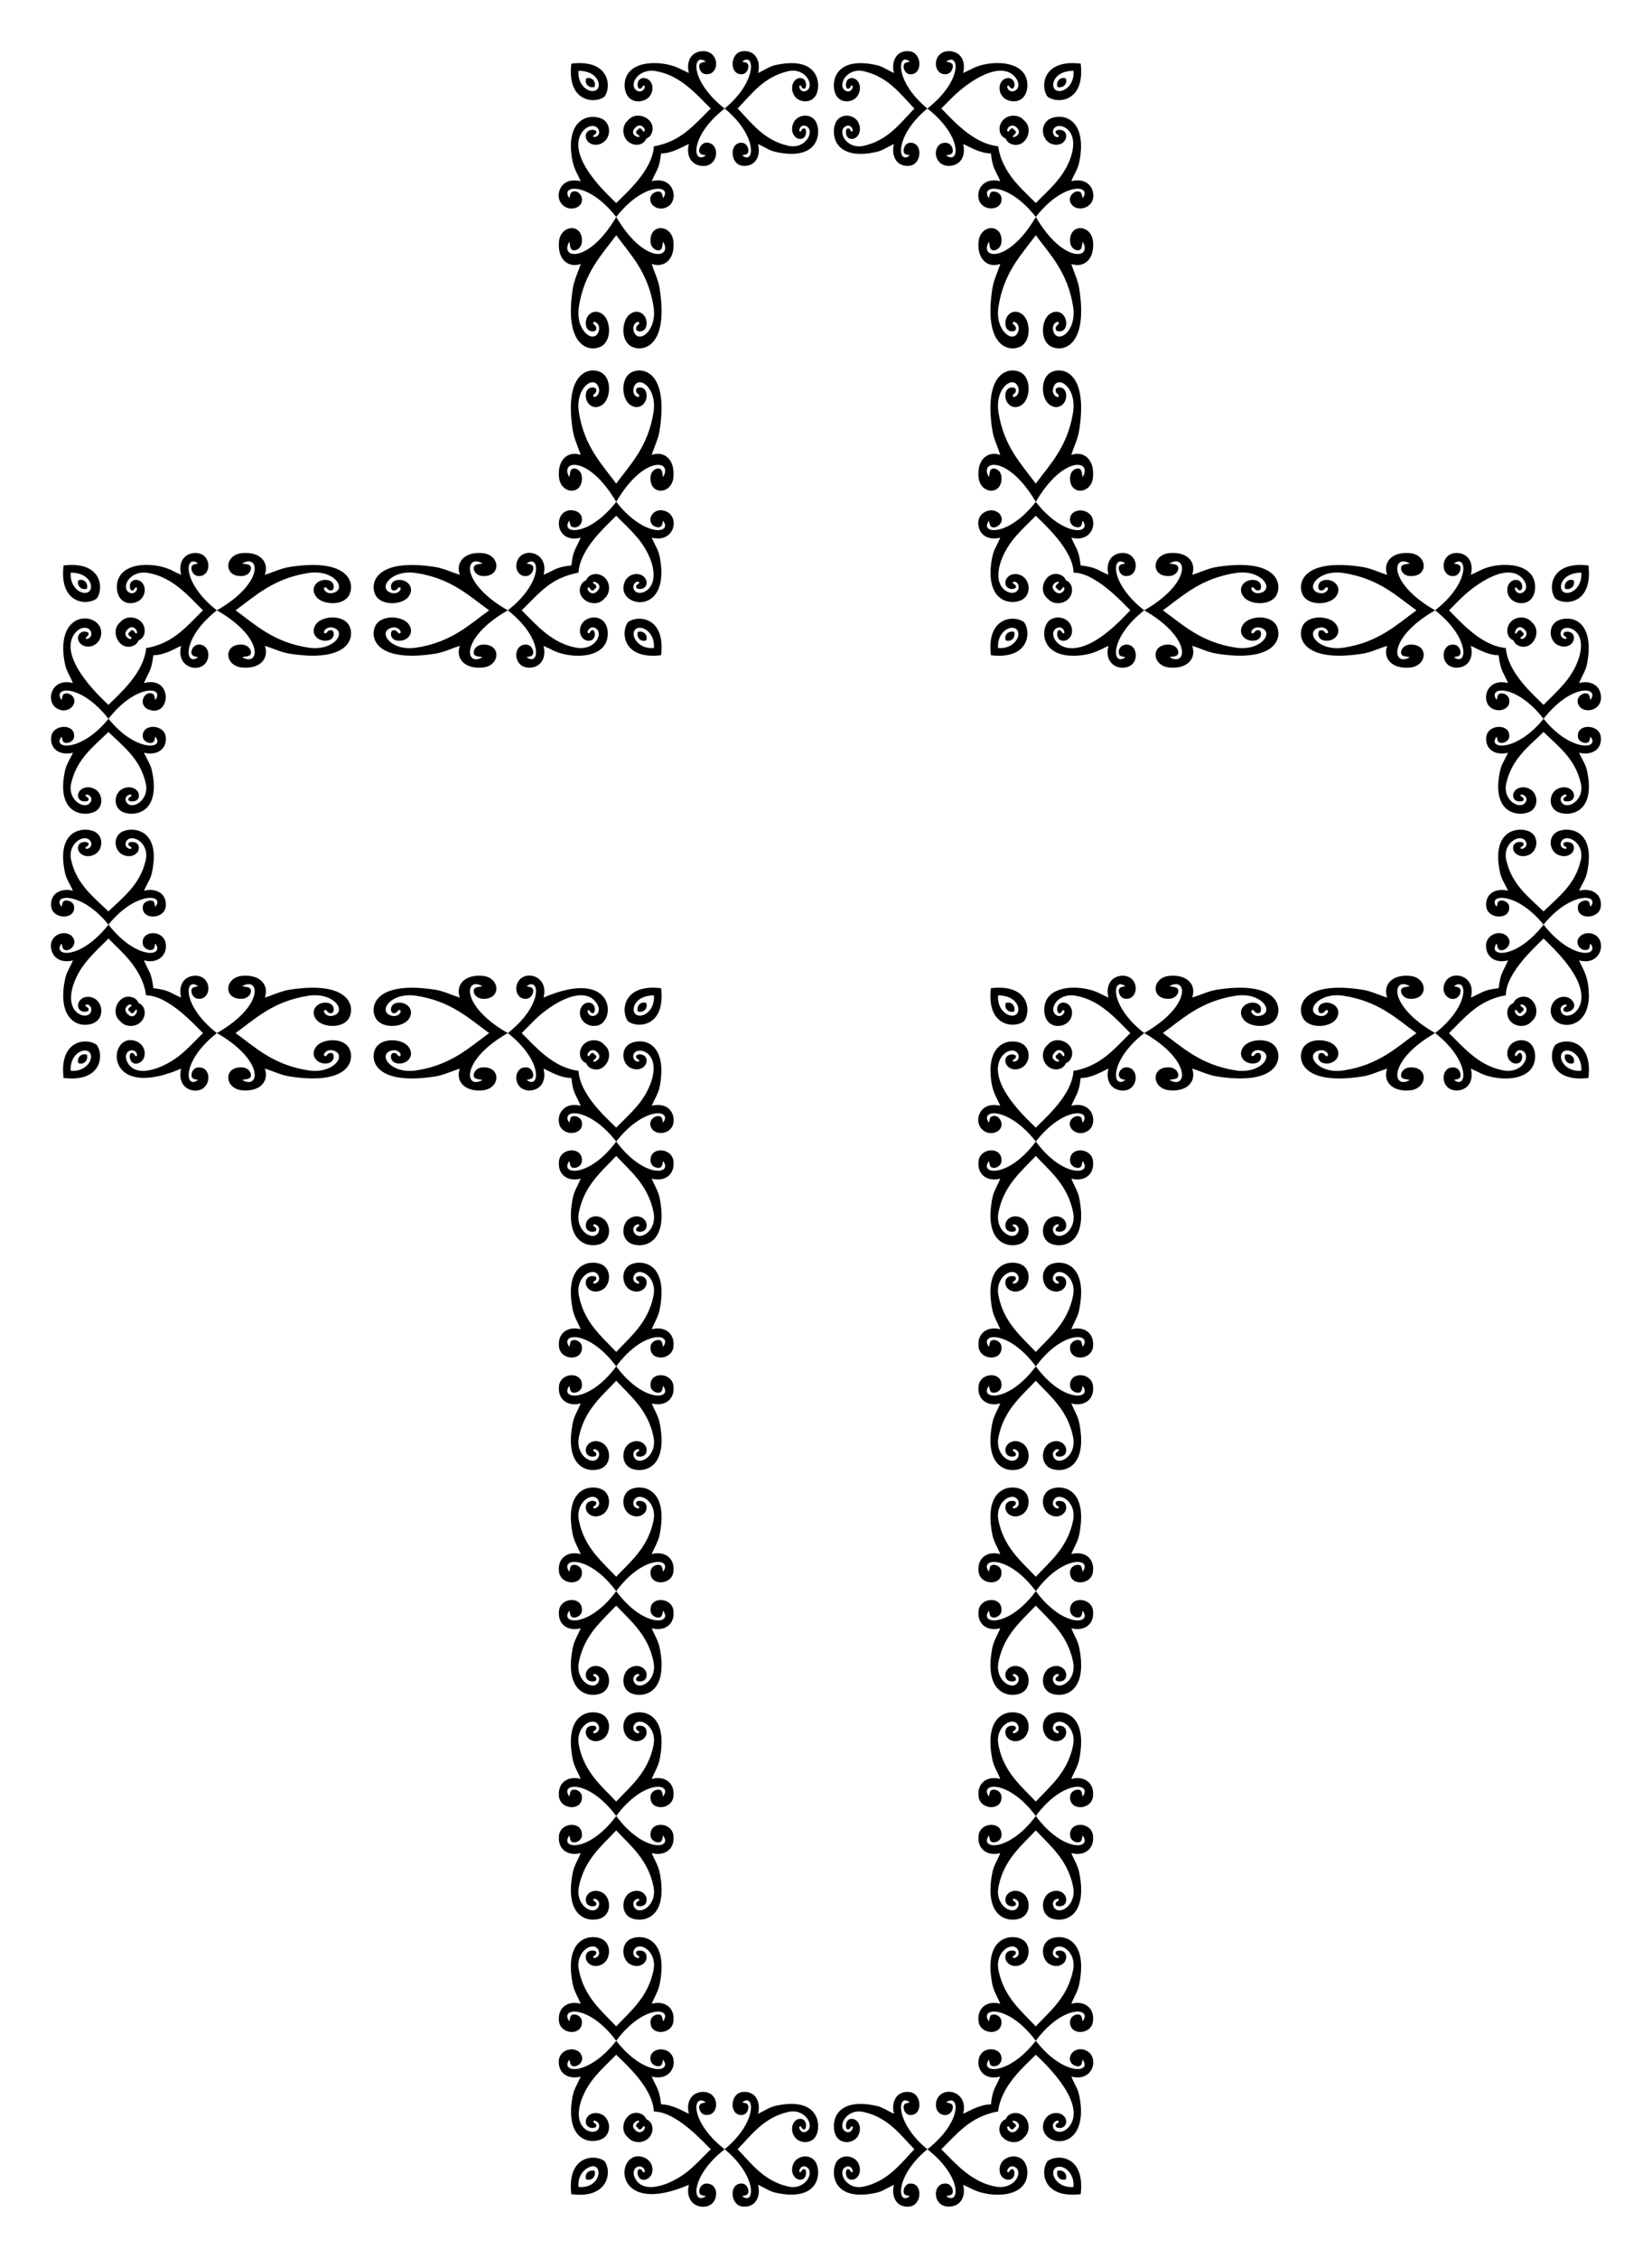 <?xml version="1.0" encoding="utf-8"?>

<!DOCTYPE svg PUBLIC "-//W3C//DTD SVG 1.1//EN" "http://www.w3.org/Graphics/SVG/1.1/DTD/svg11.dtd">
<svg version="1.1" id="Layer_1" xmlns="http://www.w3.org/2000/svg" xmlns:xlink="http://www.w3.org/1999/xlink" x="0px" y="0px"
	 viewBox="0 0 1226.554 1675.8" enable-background="new 0 0 1226.554 1675.8" xml:space="preserve">
<g>
	<path fill="none" d="M101.346,749.791c-1.171-0.621-1.233,1.766-2.838,2.193c-1.221,0.254-1.646-0.321-1.943-1.231l0,0
		c-0.916-0.305-1.545-0.759-1.207-2.032c0.341-1.041,1.248-1.208,2.04-1.911c2.798-2.966-8.507-0.2-2.759,5.756l0.058,0.056l0,0
		C98.894,757.007,103.137,750.903,101.346,749.791z"/>
	<path fill="none" d="M741.049,481c13.837,0,17.262-10.233,13.82-13.82l0,0C750.681,463.161,740.026,469.045,741.049,481z
		 M753.001,469.049L753.001,469.049c1.197,3.889-1.914,7.771-6.271,6.271l0,0C745.234,470.984,749.163,467.795,753.001,469.049z"/>
	<path fill="none" d="M797.028,52.549L797.028,52.549c-11.98-1.023-17.83,9.655-13.82,13.82l0,0
		C787.4,70.397,798.057,64.488,797.028,52.549z M785.076,64.5L785.076,64.5c-1.194-3.88,1.904-7.772,6.271-6.271l0,0
		C792.844,62.59,788.894,65.749,785.076,64.5z"/>
	<path fill="none" d="M786.039,787.609c0.623-1.167-1.764-1.234-2.193-2.838c-0.254-1.22,0.319-1.645,1.231-1.943l0,0
		c0.307-0.922,0.767-1.544,2.032-1.207c1.051,0.347,1.204,1.245,1.91,2.04c2.97,2.801,0.204-8.513-5.757-2.759l-0.056,0.058l0,0
		C778.812,785.193,784.94,789.386,786.039,787.609z"/>
	<path fill="none" d="M443.347,780.961L443.347,780.961c-1.459-1.511-4.872-2.665-6.681,0.678c-0.858,1.844,0.024,2.563,0.692,2.174
		c1-0.688,1.391-3.053,3.403-2.104c0.398,0.239,0.573,0.68,0.717,1.122l0,0c1.798,0.591,1.701,2.214,0.022,3.347
		c-3.803,2.439,3.356,2.861,3.343-1.938C444.779,782.995,444.186,781.773,443.347,780.961z"/>
	<path fill="none" d="M754.869,94.707L754.869,94.707c-1.497-1.55-4.897-2.625-6.681,0.679c-0.861,1.843,0.023,2.559,0.692,2.174
		c1-0.692,1.398-3.055,3.404-2.104c0.398,0.239,0.572,0.679,0.717,1.122l0,0c1.761,0.575,1.731,2.192,0.023,3.347
		c-3.803,2.439,3.355,2.862,3.343-1.938C756.299,96.725,755.699,95.509,754.869,94.707z"/>
	<path fill="none" d="M440.515,432.194c-0.624,1.169,1.763,1.23,2.193,2.838c0.255,1.224-0.323,1.646-1.231,1.943l0,0
		c-0.307,0.921-0.765,1.543-2.032,1.207c-1.051-0.347-1.204-1.245-1.91-2.04c-2.956-2.79-0.202,8.509,5.757,2.76l0.056-0.058l0,0
		C447.752,434.574,441.601,430.433,440.515,432.194z"/>
	<path fill="none" d="M485.505,738.803L485.505,738.803c-11.982-1.026-17.827,9.654-13.82,13.82l0,0
		C475.85,756.629,486.531,750.79,485.505,738.803z M473.553,750.753L473.553,750.753c-1.199-3.896,1.924-7.772,6.271-6.271l0,0
		C481.327,748.838,477.37,752.001,473.553,750.753z"/>
	<path fill="none" d="M443.347,66.37L443.347,66.37c4.015-4.171-1.845-14.842-13.82-13.82l0,0
		C428.499,64.484,439.156,70.395,443.347,66.37z M435.207,58.23L435.207,58.23c4.324-1.486,7.479,2.344,6.271,6.271l0,0
		C437.795,65.704,433.661,62.735,435.207,58.23z"/>
	<path fill="none" d="M474.516,101.356c0.625-1.171-1.759-1.224-2.194-2.838c-0.254-1.22,0.319-1.646,1.231-1.943l0,0
		c0.306-0.92,0.765-1.545,2.032-1.207c1.045,0.344,1.209,1.248,1.91,2.04c2.968,2.781,0.199-8.505-5.756-2.759l-0.056,0.058l0,0
		C467.291,98.952,473.423,103.128,474.516,101.356z"/>
	<path fill="none" d="M782.946,1609.725c-2.985,3.866,0.62,13.522,14.081,13.522C798.099,1610.826,786.692,1605.22,782.946,1609.725
		z M785.076,1611.299L785.076,1611.299c3.714-1.214,7.802,1.803,6.271,6.271l0,0C787.04,1619.047,783.865,1615.237,785.076,1611.299
		z"/>
	<path fill="none" d="M471.684,1581.093L471.684,1581.093c1.473,1.526,4.883,2.65,6.681-0.679c0.86-1.843-0.024-2.561-0.692-2.174
		c-1,0.689-1.385,3.048-3.404,2.104c-0.398-0.24-0.573-0.68-0.717-1.122l0,0c-1.792-0.585-1.705-2.214-0.022-3.347
		c3.791-2.431-3.356-2.865-3.343,1.937C470.255,1579.098,470.876,1580.314,471.684,1581.093z"/>
	<path fill="none" d="M429.526,1623.25c21.193,0,17.205-22.492,4.899-12.847C430.552,1613.673,429.093,1618.209,429.526,1623.25z
		 M441.478,1611.299L441.478,1611.299c1.191,3.87-1.892,7.772-6.271,6.271l0,0C433.702,1613.182,437.687,1610.06,441.478,1611.299z"
		/>
	<path fill="none" d="M754.869,752.623L754.869,752.623c4.016-4.176-1.852-14.845-13.82-13.82l0,0
		C740.024,750.785,750.703,756.63,754.869,752.623z M746.73,744.483L746.73,744.483c4.319-1.492,7.479,2.343,6.271,6.271l0,0
		C749.311,751.96,745.181,748.972,746.73,744.483z"/>
	<path fill="none" d="M783.207,438.842L783.207,438.842c1.458,1.52,4.883,2.654,6.681-0.679c0.857-1.843-0.023-2.562-0.692-2.173
		c-1,0.688-1.391,3.052-3.403,2.104c-0.398-0.239-0.574-0.682-0.717-1.122l0,0c-1.776-0.582-1.717-2.201-0.022-3.347
		c3.811-2.439-3.356-2.863-3.343,1.938C781.776,436.844,782.399,438.064,783.207,438.842z"/>
	<path fill="none" d="M1174.015,425.022L1174.015,425.022c-11.99-1.026-17.826,9.659-13.82,13.82l0,0
		C1164.365,442.86,1175.046,436.986,1174.015,425.022z M1162.065,436.973L1162.065,436.973c-1.192-3.874,1.905-7.776,6.271-6.271
		l0,0C1169.831,435.063,1165.883,438.221,1162.065,436.973z"/>
	<path fill="none" d="M485.505,481c1.025-11.973-9.643-17.829-13.82-13.82l0,0C468.235,470.776,471.675,481,485.505,481z
		 M479.824,475.32L479.824,475.32c-4.287,1.477-7.487-2.317-6.271-6.271l0,0C477.292,467.827,481.356,470.881,479.824,475.32z"/>
	<path fill="none" d="M1127.279,751.572c-0.432-0.417-1.127-1.759-1.607-1.882c-2.816-0.42,1.367,7.951,6.185,2.933l0,0
		c5.148-4.974-3.663-9.039-2.92-6.136c0.365,1,2.731,1.087,2.26,3.286c-0.133,0.52-0.493,0.704-0.997,0.909
		c-0.069,0.022-0.14,0.046-0.212,0.069l0,0C1129.493,752.277,1128.215,752.342,1127.279,751.572z"/>
	<path fill="none" d="M52.539,794.781c11.04,1.402,18.137-9.346,13.82-13.819l0,0C62.186,776.943,51.515,782.813,52.539,794.781z
		 M64.49,782.83L64.49,782.83c1.219,3.73-1.821,7.802-6.271,6.271l0,0C56.717,784.744,60.673,781.582,64.49,782.83z"/>
	<path fill="none" d="M752.038,1574.444c-0.623,1.169,1.763,1.231,2.194,2.838c0.252,1.219-0.316,1.646-1.231,1.943l0,0
		c-0.305,0.915-0.756,1.545-2.032,1.207c-1.041-0.341-1.209-1.248-1.91-2.04c-2.967-2.8-0.205,8.51,5.756,2.759l0.056-0.058l0,0
		C759.265,1576.842,753.131,1572.676,752.038,1574.444z"/>
	<path fill="none" d="M1160.195,780.96L1160.195,780.96c-3.363,3.494-0.209,13.82,13.82,13.82
		C1175.046,782.818,1164.364,776.943,1160.195,780.96z M1162.065,782.83L1162.065,782.83c3.738-1.222,7.798,1.823,6.271,6.271l0,0
		C1164.054,790.576,1160.846,786.789,1162.065,782.83z"/>
	<path fill="none" d="M1125.208,470.012c1.17,0.621,1.231-1.762,2.838-2.194c1.224-0.254,1.644,0.32,1.943,1.231l0,0
		c0.919,0.306,1.546,0.763,1.207,2.032c-0.349,1.052-1.247,1.207-2.04,1.91c-2.784,2.949,8.505,0.198,2.761-5.756l-0.058-0.056l0,0
		C1127.595,462.773,1123.445,468.922,1125.208,470.012z"/>
	<path fill="none" d="M99.275,468.232c0.434,0.418,1.124,1.757,1.607,1.882c2.816,0.432-1.351-7.951-6.184-2.933l0,0
		c-5.149,4.971,3.667,9.041,2.92,6.136c-0.364-1-2.73-1.084-2.26-3.286c0.136-0.522,0.493-0.704,0.997-0.909
		c0.069-0.022,0.14-0.046,0.212-0.069l0,0C97.056,467.524,98.343,467.463,99.275,468.232z"/>
	<path fill="none" d="M66.359,438.842L66.359,438.842c4.017-4.174-1.853-14.844-13.82-13.82l0,0
		C51.513,437.011,62.198,442.848,66.359,438.842z M58.22,430.703L58.22,430.703c4.364-1.506,7.517,2.458,6.271,6.271l0,0
		C60.775,438.187,56.678,435.176,58.22,430.703z"/>
	<path d="M422.711,179.425c0.741,2.616,0.239,6.22,3.363,6.399c2.801,0.16,5.662-2.549,5.948-6.044
		c1.166-14.229-15.8-13.502-16.988-0.389c-1.221,13.474,7.151,19.711,16.119,16.507c-2.009,6.352-4.836,11.749-5.84,18.066
		c-6.771,42.586,11.55,47.572,20.475,43.439c8.686-4.024,7.821-19.331,1.79-24.037c-6.933-5.412-13.974,1.148-12.451,8.458
		c1.103,5.292,7.116,4.697,7.529,2.766c0.772-3.614-3.168-3.351-2.049-5.341c0.777-1.384,5.777,1.427,3.765,7.017
		c-3.327,9.242-17.454-0.413-14.542-18.788c4.033-25.454,17.084-38.499,27.689-52.87c10.604,14.37,23.655,27.415,27.689,52.87
		c2.912,18.375-11.214,28.03-14.542,18.788c-2.012-5.591,2.988-8.401,3.765-7.017c1.119,1.991-2.822,1.727-2.049,5.341
		c0.412,1.931,6.426,2.526,7.529-2.766c1.523-7.31-5.519-13.869-12.451-8.458c-6.031,4.707-6.896,20.014,1.79,24.037
		c8.925,4.133,27.246-0.852,20.475-43.439c-1.004-6.317-3.831-11.714-5.84-18.066c8.969,3.203,17.34-3.033,16.119-16.507
		c-1.189-13.113-18.155-13.84-16.989,0.389c0.287,3.495,3.148,6.205,5.948,6.044c3.124-0.179,2.622-3.783,3.363-6.399
		c7.616,12.812-14.507,16.416-34.804-18.387C437.219,195.842,415.096,192.239,422.711,179.425z"/>
	<path d="M492.321,354.124c-0.741-2.616-0.239-6.22-3.363-6.399c-2.801-0.16-5.662,2.549-5.948,6.044
		c-1.166,14.229,15.8,13.502,16.989,0.389c1.221-13.474-7.151-19.711-16.119-16.507c2.009-6.352,4.836-11.749,5.84-18.066
		c6.771-42.586-11.55-47.572-20.475-43.439c-8.686,4.024-7.821,19.331-1.79,24.038c6.933,5.412,13.974-1.148,12.451-8.458
		c-1.103-5.292-7.116-4.697-7.529-2.766c-0.772,3.614,3.168,3.35,2.049,5.341c-0.777,1.384-5.777-1.427-3.765-7.017
		c3.328-9.242,17.454,0.413,14.542,18.788c-4.033,25.454-17.084,38.499-27.689,52.87c-10.604-14.37-23.655-27.415-27.689-52.87
		c-2.912-18.375,11.215-28.03,14.542-18.788c2.012,5.591-2.988,8.401-3.765,7.017c-1.119-1.991,2.822-1.727,2.049-5.341
		c-0.412-1.931-6.426-2.526-7.529,2.766c-1.523,7.31,5.519,13.869,12.451,8.458c6.031-4.707,6.896-20.014-1.79-24.038
		c-8.925-4.133-27.246,0.852-20.475,43.439c1.004,6.317,3.831,11.714,5.84,18.066c-8.969-3.203-17.34,3.033-16.119,16.507
		c1.189,13.113,18.155,13.84,16.988-0.389c-0.287-3.495-3.148-6.205-5.948-6.044c-3.124,0.179-2.622,3.783-3.363,6.399
		c-7.616-12.812,14.507-16.416,34.804,18.388C477.812,337.708,499.936,341.311,492.321,354.124z"/>
	<path d="M629.068,95.4c-1.374,0.412-1.798,6.426,1.969,7.529c5.204,1.523,9.872-5.519,6.02-12.451
		c-3.35-6.031-14.245-6.896-17.109,1.79c-2.942,8.925,0.607,27.246,30.919,20.475c4.496-1.004,8.339-3.831,12.859-5.84
		c-2.28,8.969,2.159,17.34,11.749,16.119c9.334-1.189,9.852-18.155-0.277-16.988c-2.488,0.287-4.416,3.148-4.302,5.948
		c0.127,3.123,2.693,2.622,4.555,3.363c-9.12,7.616-11.684-14.507,13.088-34.804c-24.773-20.297-22.208-42.42-13.088-34.804
		c-1.862,0.741-4.427,0.239-4.555,3.363c-0.114,2.801,1.814,5.662,4.302,5.948c10.128,1.166,9.611-15.799,0.277-16.988
		c-9.592-1.221-14.03,7.151-11.749,16.119c-4.521-2.009-8.364-4.836-12.859-5.84c-30.313-6.771-33.86,11.55-30.919,20.475
		c2.864,8.686,13.759,7.821,17.109,1.79c3.852-6.933-0.817-13.974-6.02-12.451c-3.767,1.103-3.343,7.116-1.969,7.529
		c2.572,0.773,2.385-3.168,3.802-2.049c0.985,0.777-1.015,5.777-4.995,3.765c-6.578-3.327,0.294-17.454,13.373-14.542
		c18.118,4.033,27.403,17.084,37.631,27.689c-10.229,10.604-19.514,23.655-37.631,27.689c-13.079,2.912-19.951-11.215-13.373-14.542
		c3.979-2.012,5.979,2.988,4.995,3.765C631.452,98.568,631.64,94.627,629.068,95.4z"/>
	<path d="M597.487,65.677c1.374-0.412,1.798-6.426-1.969-7.529c-5.204-1.523-9.872,5.519-6.02,12.451
		c3.35,6.031,14.245,6.896,17.109-1.79c2.942-8.925-0.607-27.246-30.919-20.475c-4.496,1.004-8.339,3.831-12.859,5.84
		c2.28-8.969-2.159-17.34-11.749-16.119c-9.334,1.189-9.852,18.155,0.277,16.988c2.488-0.287,4.416-3.148,4.302-5.948
		c-0.127-3.123-2.693-2.622-4.555-3.363c9.12-7.616,11.684,14.507-13.088,34.804c24.773,20.297,22.208,42.42,13.088,34.804
		c1.862-0.741,4.427-0.239,4.555-3.363c0.114-2.801-1.814-5.662-4.302-5.948c-10.128-1.166-9.611,15.799-0.277,16.988
		c9.592,1.221,14.03-7.151,11.749-16.119c4.521,2.009,8.364,4.836,12.859,5.84c30.313,6.771,33.86-11.55,30.919-20.475
		c-2.864-8.686-13.759-7.821-17.109-1.79c-3.852,6.933,0.817,13.974,6.02,12.451c3.767-1.103,3.343-7.116,1.969-7.529
		c-2.572-0.773-2.385,3.168-3.802,2.049c-0.985-0.777,1.015-5.777,4.995-3.765c6.578,3.327-0.294,17.454-13.373,14.542
		c-18.118-4.033-27.403-17.084-37.631-27.689c10.229-10.605,19.514-23.655,37.631-27.689c13.079-2.912,19.951,11.215,13.373,14.542
		c-3.979,2.012-5.979-2.988-4.995-3.765C595.102,62.509,594.914,66.45,597.487,65.677z"/>
	<path d="M803.843,354.124c-0.741-2.616-0.239-6.22-3.363-6.399c-2.801-0.16-5.662,2.549-5.948,6.044
		c-1.166,14.229,15.8,13.502,16.988,0.389c1.221-13.474-7.151-19.711-16.119-16.507c2.009-6.352,4.836-11.749,5.84-18.066
		c6.771-42.586-11.55-47.572-20.475-43.439c-8.686,4.024-7.821,19.331-1.79,24.038c6.933,5.412,13.974-1.148,12.451-8.458
		c-1.103-5.292-7.116-4.697-7.529-2.766c-0.772,3.614,3.168,3.35,2.049,5.341c-0.777,1.384-5.777-1.427-3.765-7.017
		c3.327-9.242,17.454,0.413,14.542,18.788c-4.033,25.454-17.084,38.499-27.689,52.87c-10.604-14.37-23.655-27.415-27.689-52.87
		c-2.912-18.375,11.215-28.03,14.542-18.788c2.012,5.591-2.988,8.401-3.765,7.017c-1.119-1.991,2.822-1.727,2.049-5.341
		c-0.412-1.931-6.426-2.526-7.529,2.766c-1.523,7.31,5.519,13.869,12.451,8.458c6.031-4.707,6.896-20.014-1.79-24.038
		c-8.925-4.133-27.246,0.852-20.475,43.439c1.004,6.317,3.831,11.714,5.84,18.066c-8.969-3.203-17.34,3.033-16.119,16.507
		c1.189,13.113,18.155,13.84,16.989-0.389c-0.287-3.495-3.148-6.205-5.948-6.044c-3.124,0.179-2.622,3.783-3.363,6.399
		c-7.616-12.812,14.507-16.416,34.804,18.388C789.336,337.708,811.459,341.311,803.843,354.124z"/>
	<path d="M734.234,179.425c0.741,2.616,0.239,6.22,3.363,6.399c2.801,0.16,5.662-2.549,5.948-6.044
		c1.166-14.229-15.8-13.502-16.989-0.389c-1.221,13.474,7.151,19.711,16.119,16.507c-2.009,6.352-4.836,11.749-5.84,18.066
		c-6.771,42.586,11.55,47.572,20.475,43.439c8.686-4.024,7.821-19.331,1.79-24.037c-6.933-5.412-13.974,1.148-12.451,8.458
		c1.103,5.292,7.116,4.697,7.529,2.766c0.772-3.614-3.168-3.351-2.049-5.341c0.777-1.384,5.777,1.427,3.765,7.017
		c-3.328,9.242-17.454-0.413-14.542-18.788c4.033-25.454,17.084-38.499,27.689-52.87c10.604,14.37,23.655,27.415,27.689,52.87
		c2.912,18.375-11.216,28.03-14.542,18.788c-2.012-5.591,2.988-8.401,3.765-7.017c1.119,1.991-2.822,1.727-2.049,5.341
		c0.412,1.931,6.426,2.526,7.529-2.766c1.523-7.31-5.519-13.869-12.451-8.458c-6.031,4.707-6.896,20.014,1.79,24.037
		c8.925,4.133,27.246-0.852,20.475-43.439c-1.004-6.317-3.831-11.714-5.84-18.066c8.969,3.203,17.34-3.033,16.119-16.507
		c-1.189-13.113-18.155-13.84-16.988,0.389c0.287,3.495,3.148,6.205,5.948,6.044c3.124-0.179,2.622-3.783,3.363-6.399
		c7.616,12.812-14.507,16.416-34.804-18.387C748.742,195.842,726.619,192.239,734.234,179.425z"/>
	<path d="M985.646,469.922c-2.033,1.119-1.764-2.822-5.455-2.049c-1.972,0.412-2.58,6.426,2.825,7.529
		c7.467,1.523,14.165-5.519,8.639-12.451c-4.807-6.031-20.441-6.896-24.551,1.79c-4.222,8.925,0.87,27.246,44.366,20.475
		c6.451-1.004,11.964-3.831,18.451-5.84c-3.272,8.969,3.098,17.34,16.86,16.119c13.393-1.189,14.136-18.155-0.397-16.988
		c-3.57,0.287-6.337,3.148-6.173,5.948c0.183,3.123,3.864,2.622,6.536,3.363c-13.087,7.616-16.766-14.507,18.78-34.804
		c-35.546-20.297-31.867-42.42-18.78-34.804c-2.672,0.741-6.353,0.239-6.536,3.363c-0.164,2.801,2.603,5.662,6.173,5.948
		c14.533,1.166,13.79-15.799,0.397-16.988c-13.762-1.221-20.132,7.151-16.86,16.119c-6.487-2.009-12-4.836-18.451-5.84
		c-43.496-6.771-48.588,11.55-44.366,20.475c4.109,8.686,19.744,7.821,24.551,1.79c5.527-6.933-1.172-13.974-8.639-12.451
		c-5.405,1.103-4.797,7.116-2.825,7.529c3.691,0.773,3.422-3.168,5.455-2.049c1.413,0.777-1.457,5.777-7.167,3.765
		c-9.439-3.327,0.422-17.454,19.19-14.542c25.998,4.033,39.321,17.084,53.998,27.689c-14.676,10.604-28.001,23.655-53.998,27.689
		c-18.768,2.912-28.629-11.215-19.19-14.542C984.189,464.145,987.059,469.145,985.646,469.922z"/>
	<path d="M929.418,436.1c2.033-1.119,1.764,2.822,5.455,2.049c1.972-0.412,2.58-6.426-2.825-7.529
		c-7.466-1.523-14.165,5.519-8.639,12.451c4.807,6.031,20.441,6.896,24.551-1.79c4.222-8.925-0.87-27.246-44.366-20.475
		c-6.451,1.004-11.964,3.831-18.452,5.84c3.272-8.969-3.098-17.34-16.86-16.119c-13.393,1.189-14.136,18.155,0.397,16.988
		c3.57-0.287,6.337-3.148,6.173-5.948c-0.183-3.123-3.864-2.622-6.536-3.363c13.086-7.616,16.766,14.507-18.78,34.804
		c35.546,20.297,31.867,42.42,18.78,34.804c2.672-0.741,6.353-0.239,6.536-3.363c0.164-2.801-2.603-5.662-6.173-5.948
		c-14.533-1.166-13.79,15.799-0.397,16.988c13.762,1.222,20.132-7.151,16.86-16.119c6.487,2.009,12,4.836,18.452,5.84
		c43.496,6.771,48.588-11.55,44.366-20.475c-4.109-8.686-19.744-7.821-24.551-1.79c-5.527,6.933,1.172,13.974,8.639,12.451
		c5.405-1.103,4.797-7.116,2.825-7.529c-3.691-0.773-3.422,3.168-5.455,2.049c-1.413-0.777,1.457-5.777,7.167-3.765
		c9.439,3.327-0.422,17.454-19.189,14.542c-25.998-4.033-39.321-17.084-53.998-27.689c14.676-10.605,28.001-23.655,53.998-27.689
		c18.768-2.912,28.629,11.215,19.189,14.542C930.875,441.877,928.006,436.877,929.418,436.1z"/>
	<path d="M1180.831,673.008c-0.741-1.89-0.239-4.494-3.362-4.623c-2.801-0.116-5.662,1.841-5.948,4.367
		c-1.166,10.28,15.799,9.755,16.988,0.281c1.222-9.734-7.151-14.24-16.119-11.926c2.009-4.589,4.836-8.489,5.84-13.051
		c6.771-30.767-11.551-34.368-20.475-31.383c-8.686,2.907-7.821,13.965-1.79,17.366c6.933,3.91,13.974-0.829,12.452-6.111
		c-1.103-3.823-7.116-3.393-7.529-1.998c-0.773,2.611,3.168,2.421,2.049,3.859c-0.777,1-5.777-1.031-3.765-5.07
		c3.327-6.677,17.454,0.298,14.542,13.574c-4.033,18.389-17.084,27.814-27.689,38.196c-10.604-10.382-23.655-19.806-27.689-38.196
		c-2.912-13.275,11.214-20.25,14.542-13.574c2.012,4.039-2.988,6.069-3.765,5.07c-1.119-1.438,2.822-1.248,2.049-3.859
		c-0.412-1.395-6.426-1.825-7.529,1.998c-1.523,5.281,5.519,10.02,12.451,6.111c6.031-3.4,6.896-14.459-1.79-17.366
		c-8.925-2.986-27.246,0.616-20.475,31.383c1.004,4.563,3.831,8.464,5.84,13.051c-8.969-2.314-17.34,2.191-16.119,11.926
		c1.189,9.474,18.155,10,16.988-0.281c-0.287-2.525-3.148-4.483-5.948-4.367c-3.123,0.129-2.622,2.733-3.362,4.623
		c-7.616-9.257,14.507-11.859,34.804,13.284C1166.323,661.147,1188.447,663.751,1180.831,673.008z"/>
	<path d="M1111.222,546.795c0.741,1.89,0.239,4.494,3.362,4.623c2.801,0.116,5.662-1.841,5.948-4.367
		c1.166-10.28-15.799-9.755-16.988-0.281c-1.221,9.734,7.151,14.24,16.119,11.926c-2.009,4.589-4.836,8.489-5.84,13.051
		c-6.771,30.767,11.551,34.368,20.475,31.383c8.686-2.907,7.821-13.965,1.79-17.366c-6.933-3.91-13.974,0.829-12.451,6.11
		c1.103,3.823,7.116,3.393,7.529,1.999c0.772-2.611-3.168-2.421-2.049-3.859c0.777-1,5.777,1.031,3.765,5.07
		c-3.327,6.677-17.454-0.298-14.542-13.574c4.033-18.389,17.084-27.814,27.689-38.196c10.604,10.382,23.655,19.806,27.689,38.196
		c2.912,13.275-11.215,20.25-14.542,13.574c-2.012-4.039,2.988-6.069,3.765-5.07c1.119,1.438-2.822,1.248-2.049,3.859
		c0.412,1.395,6.426,1.825,7.529-1.999c1.523-5.281-5.519-10.02-12.452-6.11c-6.031,3.4-6.896,14.459,1.79,17.366
		c8.925,2.986,27.246-0.616,20.475-31.383c-1.004-4.563-3.831-8.464-5.84-13.051c8.969,2.314,17.34-2.191,16.119-11.926
		c-1.189-9.474-18.155-10-16.988,0.281c0.287,2.525,3.148,4.482,5.948,4.367c3.123-0.129,2.622-2.733,3.362-4.623
		c7.616,9.257-14.507,11.859-34.804-13.284C1125.729,558.655,1103.606,556.052,1111.222,546.795z"/>
	<path d="M929.418,749.881c2.033-1.119,1.764,2.822,5.455,2.049c1.972-0.412,2.58-6.426-2.825-7.529
		c-7.466-1.523-14.165,5.519-8.639,12.451c4.807,6.031,20.441,6.896,24.551-1.79c4.222-8.925-0.87-27.246-44.366-20.475
		c-6.451,1.004-11.964,3.831-18.452,5.84c3.272-8.969-3.098-17.34-16.86-16.119c-13.393,1.189-14.136,18.155,0.397,16.988
		c3.57-0.287,6.337-3.148,6.173-5.948c-0.183-3.123-3.864-2.622-6.536-3.363c13.086-7.616,16.766,14.507-18.78,34.804
		c35.546,20.297,31.867,42.42,18.78,34.804c2.672-0.741,6.353-0.239,6.536-3.363c0.164-2.801-2.603-5.662-6.173-5.948
		c-14.533-1.166-13.79,15.799-0.397,16.988c13.762,1.221,20.132-7.151,16.86-16.119c6.487,2.009,12,4.836,18.452,5.84
		c43.496,6.771,48.588-11.55,44.366-20.475c-4.109-8.686-19.744-7.821-24.551-1.79c-5.527,6.933,1.172,13.974,8.639,12.451
		c5.405-1.103,4.797-7.116,2.825-7.529c-3.691-0.773-3.422,3.168-5.455,2.049c-1.413-0.777,1.457-5.777,7.167-3.765
		c9.439,3.328-0.422,17.454-19.189,14.542c-25.998-4.033-39.321-17.084-53.998-27.689c14.676-10.604,28.001-23.655,53.998-27.689
		c18.768-2.912,28.629,11.215,19.189,14.542C930.875,755.658,928.006,750.657,929.418,749.881z"/>
	<path d="M1046.384,792.285c-3.57,0.287-6.337,3.148-6.173,5.948c0.183,3.123,3.864,2.622,6.536,3.363
		c-13.087,7.616-16.766-14.507,18.78-34.804c-35.546-20.297-31.867-42.42-18.78-34.804c-2.672,0.741-6.353,0.239-6.536,3.363
		c-0.164,2.801,2.603,5.662,6.173,5.948c14.533,1.166,13.79-15.8,0.397-16.988c-13.762-1.221-20.132,7.151-16.86,16.119
		c-6.487-2.009-12-4.836-18.451-5.84c-43.496-6.771-48.588,11.55-44.366,20.475c4.109,8.686,19.744,7.821,24.551,1.79
		c5.527-6.933-1.172-13.974-8.639-12.451c-5.405,1.103-4.797,7.116-2.825,7.529c3.691,0.773,3.422-3.168,5.455-2.049
		c1.413,0.777-1.457,5.777-7.167,3.765c-9.439-3.327,0.422-17.454,19.19-14.542c25.998,4.033,39.321,17.084,53.997,27.689
		c-14.676,10.604-28.001,23.655-53.998,27.689c-18.768,2.912-28.629-11.216-19.19-14.542c5.71-2.012,8.58,2.988,7.167,3.765
		c-2.033,1.119-1.764-2.822-5.455-2.049c-1.972,0.412-2.58,6.426,2.825,7.529c7.467,1.523,14.165-5.519,8.639-12.451
		c-4.807-6.031-20.441-6.896-24.551,1.79c-4.222,8.925,0.87,27.246,44.366,20.475c6.451-1.004,11.964-3.831,18.451-5.84
		c-3.272,8.969,3.098,17.34,16.86,16.119C1060.174,808.085,1060.917,791.119,1046.384,792.285z"/>
	<path d="M726.556,999.677c1.189,10.348,18.155,10.922,16.989-0.307c-0.287-2.758-3.148-4.896-5.948-4.769
		c-3.124,0.141-2.622,2.985-3.363,5.049c-7.616-10.111,14.507-12.953,34.804,14.509c20.297-27.463,42.42-24.619,34.804-14.509
		c-0.741-2.064-0.239-4.908-3.363-5.049c-2.801-0.127-5.662,2.011-5.948,4.769c-1.166,11.228,15.8,10.655,16.988,0.307
		c1.221-10.633-7.151-15.553-16.119-13.025c2.009-5.012,4.836-9.272,5.84-14.255c6.771-33.603-11.55-37.537-20.475-34.276
		c-8.686,3.175-7.821,15.253-1.79,18.967c6.933,4.27,13.974-0.905,12.451-6.674c-1.103-4.176-7.116-3.706-7.529-2.183
		c-0.772,2.852,3.168,2.644,2.049,4.215c-0.777,1.092-5.777-1.126-3.765-5.537c3.327-7.293,17.454,0.326,14.542,14.825
		c-4.033,20.085-17.084,30.379-27.689,41.717c-10.604-11.339-23.655-21.633-27.689-41.717
		c-2.912-14.499,11.215-22.118,14.542-14.825c2.012,4.411-2.988,6.629-3.765,5.537c-1.119-1.571,2.822-1.363,2.049-4.215
		c-0.412-1.523-6.426-1.993-7.529,2.183c-1.523,5.768,5.519,10.944,12.451,6.674c6.031-3.714,6.896-15.792-1.79-18.967
		c-8.925-3.262-27.246,0.672-20.475,34.276c1.004,4.984,3.831,9.244,5.84,14.255C733.706,984.123,725.335,989.044,726.556,999.677z"
		/>
	<path d="M734.234,861.8c0.741,2.064,0.239,4.908,3.363,5.049c2.801,0.126,5.662-2.011,5.948-4.769
		c1.166-11.228-15.8-10.655-16.989-0.307c-1.221,10.633,7.151,15.553,16.119,13.025c-2.009,5.012-4.836,9.272-5.84,14.255
		c-6.771,33.603,11.55,37.537,20.475,34.276c8.686-3.175,7.821-15.253,1.79-18.967c-6.933-4.27-13.974,0.906-12.451,6.674
		c1.103,4.176,7.116,3.706,7.529,2.183c0.772-2.852-3.168-2.644-2.049-4.215c0.777-1.092,5.777,1.126,3.765,5.537
		c-3.328,7.293-17.454-0.326-14.542-14.825c4.033-20.085,17.084-30.379,27.689-41.717c10.604,11.338,23.655,21.633,27.689,41.717
		c2.912,14.499-11.216,22.118-14.542,14.825c-2.012-4.411,2.988-6.629,3.765-5.537c1.119,1.571-2.822,1.363-2.049,4.215
		c0.412,1.523,6.426,1.993,7.529-2.183c1.523-5.768-5.519-10.943-12.451-6.674c-6.031,3.714-6.896,15.792,1.79,18.967
		c8.925,3.262,27.246-0.672,20.475-34.276c-1.004-4.984-3.831-9.244-5.84-14.255c8.969,2.528,17.34-2.393,16.119-13.025
		c-1.189-10.348-18.155-10.922-16.988,0.307c0.287,2.758,3.148,4.896,5.948,4.769c3.124-0.141,2.622-2.985,3.363-5.049
		c7.616,10.111-14.507,12.953-34.804-14.509C748.742,874.753,726.619,871.91,734.234,861.8z"/>
	<path d="M803.843,1166.517c-0.741-2.064-0.239-4.908-3.363-5.049c-2.801-0.126-5.662,2.011-5.948,4.769
		c-1.166,11.228,15.8,10.655,16.988,0.307c1.221-10.633-7.151-15.553-16.119-13.025c2.009-5.012,4.836-9.271,5.84-14.255
		c6.771-33.603-11.55-37.537-20.475-34.276c-8.686,3.175-7.821,15.253-1.79,18.967c6.933,4.27,13.974-0.906,12.451-6.674
		c-1.103-4.176-7.116-3.706-7.529-2.183c-0.772,2.852,3.168,2.644,2.049,4.215c-0.777,1.092-5.777-1.126-3.765-5.537
		c3.327-7.293,17.454,0.326,14.542,14.825c-4.033,20.085-17.084,30.379-27.689,41.717c-10.604-11.339-23.655-21.632-27.689-41.717
		c-2.912-14.499,11.215-22.118,14.542-14.825c2.012,4.411-2.988,6.629-3.765,5.537c-1.119-1.571,2.822-1.363,2.049-4.215
		c-0.412-1.523-6.426-1.993-7.529,2.183c-1.523,5.768,5.519,10.943,12.451,6.674c6.031-3.714,6.896-15.792-1.79-18.967
		c-8.925-3.261-27.246,0.672-20.475,34.276c1.004,4.984,3.831,9.244,5.84,14.255c-8.969-2.528-17.34,2.393-16.119,13.025
		c1.189,10.348,18.155,10.922,16.989-0.307c-0.287-2.758-3.148-4.896-5.948-4.769c-3.124,0.141-2.622,2.985-3.363,5.049
		c-7.616-10.11,14.507-12.953,34.804,14.509C789.336,1153.563,811.459,1156.407,803.843,1166.517z"/>
	<path d="M734.234,1028.668c0.741,2.064,0.239,4.908,3.363,5.049c2.801,0.127,5.662-2.011,5.948-4.769
		c1.166-11.228-15.8-10.655-16.989-0.307c-1.221,10.633,7.151,15.553,16.119,13.025c-2.009,5.012-4.836,9.272-5.84,14.255
		c-6.771,33.603,11.55,37.537,20.475,34.276c8.686-3.175,7.821-15.253,1.79-18.967c-6.933-4.27-13.974,0.906-12.451,6.674
		c1.103,4.176,7.116,3.706,7.529,2.183c0.772-2.852-3.168-2.644-2.049-4.215c0.777-1.092,5.777,1.126,3.765,5.537
		c-3.328,7.293-17.454-0.326-14.542-14.825c4.033-20.085,17.084-30.379,27.689-41.717c10.604,11.339,23.655,21.633,27.689,41.717
		c2.912,14.499-11.216,22.118-14.542,14.825c-2.012-4.411,2.988-6.629,3.765-5.537c1.119,1.571-2.822,1.363-2.049,4.215
		c0.412,1.523,6.426,1.993,7.529-2.183c1.523-5.768-5.519-10.943-12.451-6.674c-6.031,3.714-6.896,15.792,1.79,18.967
		c8.925,3.261,27.246-0.672,20.475-34.276c-1.004-4.984-3.831-9.244-5.84-14.255c8.969,2.528,17.34-2.393,16.119-13.025
		c-1.189-10.348-18.155-10.922-16.988,0.307c0.287,2.758,3.148,4.896,5.948,4.769c3.124-0.141,2.622-2.985,3.363-5.049
		c7.616,10.11-14.507,12.953-34.804-14.509C748.742,1041.622,726.619,1038.778,734.234,1028.668z"/>
	<path d="M803.843,1333.385c-0.741-2.064-0.239-4.908-3.363-5.049c-2.801-0.127-5.662,2.011-5.948,4.769
		c-1.166,11.228,15.8,10.655,16.988,0.307c1.221-10.633-7.151-15.553-16.119-13.025c2.009-5.012,4.836-9.271,5.84-14.255
		c6.771-33.603-11.55-37.537-20.475-34.276c-8.686,3.175-7.821,15.253-1.79,18.967c6.933,4.27,13.974-0.906,12.451-6.674
		c-1.103-4.176-7.116-3.706-7.529-2.183c-0.772,2.852,3.168,2.644,2.049,4.215c-0.777,1.092-5.777-1.126-3.765-5.537
		c3.327-7.293,17.454,0.326,14.542,14.825c-4.033,20.085-17.084,30.379-27.689,41.717c-10.604-11.339-23.655-21.633-27.689-41.717
		c-2.912-14.499,11.215-22.118,14.542-14.825c2.012,4.411-2.988,6.629-3.765,5.537c-1.119-1.571,2.822-1.363,2.049-4.215
		c-0.412-1.523-6.426-1.993-7.529,2.183c-1.523,5.768,5.519,10.943,12.451,6.674c6.031-3.714,6.896-15.792-1.79-18.967
		c-8.925-3.261-27.246,0.673-20.475,34.276c1.004,4.984,3.831,9.244,5.84,14.255c-8.969-2.528-17.34,2.393-16.119,13.025
		c1.189,10.348,18.155,10.922,16.989-0.307c-0.287-2.758-3.148-4.896-5.948-4.769c-3.124,0.141-2.622,2.985-3.363,5.049
		c-7.616-10.11,14.507-12.953,34.804,14.509C789.336,1320.432,811.459,1323.275,803.843,1333.385z"/>
	<path d="M737.596,1200.584c2.801,0.126,5.662-2.011,5.948-4.769c1.166-11.229-15.8-10.655-16.989-0.307
		c-1.221,10.633,7.151,15.553,16.119,13.025c-2.009,5.012-4.836,9.272-5.84,14.255c-6.771,33.603,11.55,37.537,20.475,34.276
		c8.686-3.175,7.821-15.253,1.79-18.967c-6.933-4.27-13.974,0.906-12.451,6.674c1.103,4.176,7.116,3.706,7.529,2.183
		c0.772-2.852-3.168-2.644-2.049-4.215c0.777-1.092,5.777,1.126,3.765,5.537c-3.328,7.293-17.454-0.326-14.542-14.825
		c4.033-20.085,17.084-30.379,27.689-41.717c10.604,11.338,23.655,21.632,27.689,41.717c2.912,14.499-11.216,22.118-14.542,14.825
		c-2.012-4.411,2.988-6.629,3.765-5.537c1.119,1.571-2.822,1.363-2.049,4.215c0.412,1.523,6.426,1.993,7.529-2.183
		c1.523-5.769-5.519-10.943-12.451-6.674c-6.031,3.714-6.896,15.792,1.79,18.967c8.925,3.262,27.246-0.672,20.475-34.276
		c-1.004-4.984-3.831-9.244-5.84-14.255c8.969,2.528,17.34-2.393,16.119-13.025c-1.189-10.348-18.155-10.922-16.988,0.307
		c0.287,2.758,3.148,4.896,5.948,4.769c3.124-0.141,2.622-2.985,3.363-5.049c7.616,10.11-14.507,12.953-34.804-14.509
		c-20.297,27.463-42.42,24.619-34.804,14.509C734.974,1197.599,734.473,1200.443,737.596,1200.584z"/>
	<path d="M803.843,1500.252c-0.741-2.064-0.239-4.908-3.363-5.049c-2.801-0.126-5.662,2.011-5.948,4.769
		c-1.166,11.228,15.8,10.655,16.988,0.307c1.221-10.633-7.151-15.553-16.119-13.025c2.009-5.012,4.836-9.271,5.84-14.255
		c6.771-33.604-11.55-37.537-20.475-34.276c-8.686,3.175-7.821,15.253-1.79,18.967c6.933,4.27,13.974-0.906,12.451-6.674
		c-1.103-4.176-7.116-3.706-7.529-2.183c-0.772,2.852,3.168,2.644,2.049,4.215c-0.777,1.092-5.777-1.125-3.765-5.537
		c3.327-7.293,17.454,0.326,14.542,14.825c-4.033,20.085-17.084,30.379-27.689,41.717c-10.604-11.339-23.655-21.633-27.689-41.717
		c-2.912-14.499,11.215-22.118,14.542-14.825c2.012,4.411-2.988,6.629-3.765,5.537c-1.119-1.571,2.822-1.363,2.049-4.215
		c-0.412-1.523-6.426-1.993-7.529,2.183c-1.523,5.768,5.519,10.943,12.451,6.674c6.031-3.714,6.896-15.792-1.79-18.967
		c-8.925-3.262-27.246,0.672-20.475,34.276c1.004,4.984,3.831,9.244,5.84,14.255c-8.969-2.528-17.34,2.393-16.119,13.025
		c1.189,10.348,18.155,10.922,16.989-0.307c-0.287-2.758-3.148-4.896-5.948-4.769c-3.124,0.141-2.622,2.985-3.363,5.049
		c-7.616-10.11,14.507-12.953,34.804,14.509C789.336,1487.299,811.459,1490.142,803.843,1500.252z"/>
	<path d="M811.521,1362.377c-1.189-10.348-18.155-10.922-16.988,0.307c0.287,2.758,3.148,4.896,5.948,4.769
		c3.124-0.141,2.622-2.985,3.363-5.049c7.616,10.11-14.507,12.953-34.804-14.509c-20.297,27.463-42.42,24.62-34.804,14.509
		c0.741,2.064,0.239,4.908,3.363,5.049c2.801,0.126,5.662-2.011,5.948-4.769c1.166-11.228-15.8-10.655-16.989-0.307
		c-1.221,10.633,7.151,15.553,16.119,13.025c-2.009,5.012-4.836,9.272-5.84,14.255c-6.771,33.603,11.55,37.537,20.475,34.276
		c8.686-3.175,7.821-15.253,1.79-18.967c-6.933-4.27-13.974,0.906-12.451,6.674c1.103,4.176,7.116,3.706,7.529,2.183
		c0.772-2.852-3.168-2.644-2.049-4.215c0.777-1.092,5.777,1.126,3.765,5.537c-3.328,7.293-17.454-0.326-14.542-14.825
		c4.033-20.085,17.084-30.379,27.689-41.717c10.604,11.338,23.655,21.633,27.689,41.717c2.912,14.499-11.216,22.118-14.542,14.825
		c-2.012-4.411,2.988-6.629,3.765-5.537c1.119,1.571-2.822,1.363-2.049,4.215c0.412,1.523,6.426,1.993,7.529-2.183
		c1.523-5.768-5.519-10.943-12.451-6.674c-6.031,3.714-6.896,15.792,1.79,18.967c8.925,3.262,27.246-0.672,20.475-34.276
		c-1.004-4.984-3.831-9.244-5.84-14.255C804.37,1377.93,812.743,1373.009,811.521,1362.377z"/>
	<path d="M597.487,1580.4c1.374-0.412,1.798-6.426-1.969-7.529c-5.204-1.523-9.872,5.519-6.02,12.451
		c3.35,6.031,14.245,6.896,17.109-1.79c2.942-8.925-0.607-27.246-30.919-20.475c-4.496,1.004-8.339,3.831-12.859,5.84
		c2.28-8.969-2.159-17.34-11.749-16.119c-9.334,1.189-9.852,18.155,0.277,16.988c2.488-0.287,4.416-3.148,4.302-5.948
		c-0.127-3.124-2.693-2.622-4.555-3.363c9.12-7.616,11.684,14.507-13.088,34.804c24.773,20.297,22.208,42.42,13.088,34.804
		c1.862-0.741,4.427-0.239,4.555-3.363c0.114-2.801-1.814-5.662-4.302-5.948c-10.128-1.166-9.611,15.8-0.277,16.988
		c9.592,1.222,14.03-7.151,11.749-16.119c4.521,2.009,8.364,4.836,12.859,5.84c30.313,6.771,33.86-11.55,30.919-20.475
		c-2.864-8.686-13.759-7.821-17.109-1.79c-3.852,6.933,0.817,13.974,6.02,12.451c3.767-1.103,3.343-7.116,1.969-7.529
		c-2.572-0.773-2.385,3.168-3.802,2.049c-0.985-0.777,1.015-5.777,4.995-3.765c6.578,3.327-0.294,17.454-13.373,14.542
		c-18.118-4.033-27.403-17.084-37.631-27.689c10.229-10.604,19.514-23.655,37.631-27.689c13.079-2.912,19.951,11.215,13.373,14.542
		c-3.979,2.012-5.979-2.988-4.995-3.765C595.102,1577.232,594.914,1581.173,597.487,1580.4z"/>
	<path d="M675.198,1620.756c-2.488,0.287-4.416,3.148-4.302,5.948c0.127,3.123,2.693,2.622,4.555,3.363
		c-9.12,7.616-11.684-14.507,13.088-34.804c-24.773-20.297-22.208-42.42-13.088-34.804c-1.862,0.741-4.427,0.239-4.555,3.363
		c-0.114,2.801,1.814,5.662,4.302,5.948c10.128,1.166,9.611-15.799,0.277-16.988c-9.592-1.221-14.03,7.151-11.749,16.119
		c-4.521-2.009-8.364-4.836-12.859-5.84c-30.313-6.771-33.86,11.55-30.919,20.475c2.864,8.686,13.759,7.821,17.109,1.79
		c3.852-6.933-0.817-13.974-6.02-12.451c-3.767,1.103-3.343,7.116-1.969,7.529c2.572,0.773,2.385-3.168,3.802-2.049
		c0.985,0.777-1.015,5.777-4.995,3.765c-6.578-3.328,0.294-17.454,13.373-14.542c18.118,4.034,27.403,17.084,37.631,27.689
		c-10.229,10.604-19.514,23.655-37.631,27.689c-13.079,2.912-19.951-11.215-13.373-14.542c3.979-2.012,5.979,2.988,4.995,3.765
		c-1.417,1.119-1.229-2.822-3.802-2.049c-1.374,0.412-1.798,6.426,1.969,7.529c5.204,1.523,9.872-5.519,6.02-12.451
		c-3.35-6.031-14.245-6.896-17.109,1.79c-2.942,8.925,0.607,27.246,30.919,20.475c4.496-1.004,8.339-3.831,12.859-5.84
		c-2.28,8.969,2.159,17.34,11.749,16.119C684.809,1636.555,685.327,1619.589,675.198,1620.756z"/>
	<path d="M499.998,1362.377c-1.189-10.348-18.155-10.922-16.989,0.307c0.287,2.758,3.148,4.896,5.948,4.769
		c3.124-0.141,2.622-2.985,3.363-5.049c7.616,10.11-14.507,12.953-34.804-14.509c-20.297,27.463-42.42,24.62-34.804,14.509
		c0.741,2.064,0.239,4.908,3.363,5.049c2.801,0.126,5.662-2.011,5.948-4.769c1.166-11.228-15.8-10.655-16.988-0.307
		c-1.221,10.633,7.151,15.553,16.119,13.025c-2.009,5.012-4.836,9.272-5.84,14.255c-6.771,33.603,11.55,37.537,20.475,34.276
		c8.686-3.175,7.821-15.253,1.79-18.967c-6.933-4.27-13.974,0.906-12.451,6.674c1.103,4.176,7.116,3.706,7.529,2.183
		c0.772-2.852-3.168-2.644-2.049-4.215c0.777-1.092,5.777,1.126,3.765,5.537c-3.327,7.293-17.454-0.326-14.542-14.825
		c4.033-20.085,17.084-30.379,27.689-41.717c10.604,11.338,23.655,21.633,27.689,41.717c2.912,14.499-11.214,22.118-14.542,14.825
		c-2.012-4.411,2.988-6.629,3.765-5.537c1.119,1.571-2.822,1.363-2.049,4.215c0.412,1.523,6.426,1.993,7.529-2.183
		c1.523-5.768-5.519-10.943-12.451-6.674c-6.031,3.714-6.896,15.792,1.79,18.967c8.925,3.262,27.246-0.672,20.475-34.276
		c-1.004-4.984-3.831-9.244-5.84-14.255C492.848,1377.93,501.22,1373.009,499.998,1362.377z"/>
	<path d="M492.321,1500.252c-0.741-2.064-0.239-4.908-3.363-5.049c-2.801-0.126-5.662,2.011-5.948,4.769
		c-1.166,11.228,15.8,10.655,16.989,0.307c1.221-10.633-7.151-15.553-16.119-13.025c2.009-5.012,4.836-9.271,5.84-14.255
		c6.771-33.604-11.55-37.537-20.475-34.276c-8.686,3.175-7.821,15.253-1.79,18.967c6.933,4.27,13.974-0.906,12.451-6.674
		c-1.103-4.176-7.116-3.706-7.529-2.183c-0.772,2.852,3.168,2.644,2.049,4.215c-0.777,1.092-5.777-1.125-3.765-5.537
		c3.328-7.293,17.454,0.326,14.542,14.825c-4.033,20.085-17.084,30.379-27.689,41.717c-10.604-11.339-23.655-21.633-27.689-41.717
		c-2.912-14.499,11.215-22.118,14.542-14.825c2.012,4.411-2.988,6.629-3.765,5.537c-1.119-1.571,2.822-1.363,2.049-4.215
		c-0.412-1.523-6.426-1.993-7.529,2.183c-1.523,5.768,5.519,10.943,12.451,6.674c6.031-3.714,6.896-15.792-1.79-18.967
		c-8.925-3.262-27.246,0.672-20.475,34.276c1.004,4.984,3.831,9.244,5.84,14.255c-8.969-2.528-17.34,2.393-16.119,13.025
		c1.189,10.348,18.155,10.922,16.988-0.307c-0.287-2.758-3.148-4.896-5.948-4.769c-3.124,0.141-2.622,2.985-3.363,5.049
		c-7.616-10.11,14.507-12.953,34.804,14.509C477.812,1487.299,499.936,1490.142,492.321,1500.252z"/>
	<path d="M422.711,1195.536c0.741,2.064,0.239,4.908,3.363,5.049c2.801,0.126,5.662-2.011,5.948-4.769
		c1.166-11.229-15.8-10.655-16.988-0.307c-1.221,10.633,7.151,15.553,16.119,13.025c-2.009,5.012-4.836,9.272-5.84,14.255
		c-6.771,33.603,11.55,37.537,20.475,34.276c8.686-3.175,7.821-15.253,1.79-18.967c-6.933-4.27-13.974,0.906-12.451,6.674
		c1.103,4.176,7.116,3.706,7.529,2.183c0.772-2.852-3.168-2.644-2.049-4.215c0.777-1.092,5.777,1.126,3.765,5.537
		c-3.327,7.293-17.454-0.326-14.542-14.825c4.033-20.085,17.084-30.379,27.689-41.717c10.604,11.338,23.655,21.632,27.689,41.717
		c2.912,14.499-11.214,22.118-14.542,14.825c-2.012-4.411,2.988-6.629,3.765-5.537c1.119,1.571-2.822,1.363-2.049,4.215
		c0.412,1.523,6.426,1.993,7.529-2.183c1.523-5.769-5.519-10.943-12.451-6.674c-6.031,3.714-6.896,15.792,1.79,18.967
		c8.925,3.262,27.246-0.672,20.475-34.276c-1.004-4.984-3.831-9.244-5.84-14.255c8.969,2.528,17.34-2.393,16.119-13.025
		c-1.189-10.348-18.155-10.922-16.989,0.307c0.287,2.758,3.148,4.896,5.948,4.769c3.124-0.141,2.622-2.985,3.363-5.049
		c7.616,10.11-14.507,12.953-34.804-14.509C437.219,1208.489,415.096,1205.646,422.711,1195.536z"/>
	<path d="M492.321,1333.385c-0.741-2.064-0.239-4.908-3.363-5.049c-2.801-0.127-5.662,2.011-5.948,4.769
		c-1.166,11.228,15.8,10.655,16.989,0.307c1.221-10.633-7.151-15.553-16.119-13.025c2.009-5.012,4.836-9.271,5.84-14.255
		c6.771-33.603-11.55-37.537-20.475-34.276c-8.686,3.175-7.821,15.253-1.79,18.967c6.933,4.27,13.974-0.906,12.451-6.674
		c-1.103-4.176-7.116-3.706-7.529-2.183c-0.772,2.852,3.168,2.644,2.049,4.215c-0.777,1.092-5.777-1.126-3.765-5.537
		c3.328-7.293,17.454,0.326,14.542,14.825c-4.033,20.085-17.084,30.379-27.689,41.717c-10.604-11.339-23.655-21.633-27.689-41.717
		c-2.912-14.499,11.215-22.118,14.542-14.825c2.012,4.411-2.988,6.629-3.765,5.537c-1.119-1.571,2.822-1.363,2.049-4.215
		c-0.412-1.523-6.426-1.993-7.529,2.183c-1.523,5.768,5.519,10.943,12.451,6.674c6.031-3.714,6.896-15.792-1.79-18.967
		c-8.925-3.261-27.246,0.673-20.475,34.276c1.004,4.984,3.831,9.244,5.84,14.255c-8.969-2.528-17.34,2.393-16.119,13.025
		c1.189,10.348,18.155,10.922,16.988-0.307c-0.287-2.758-3.148-4.896-5.948-4.769c-3.124,0.141-2.622,2.985-3.363,5.049
		c-7.616-10.11,14.507-12.953,34.804,14.509C477.812,1320.432,499.936,1323.275,492.321,1333.385z"/>
	<path d="M422.711,1028.668c0.741,2.064,0.239,4.908,3.363,5.049c2.801,0.127,5.662-2.011,5.948-4.769
		c1.166-11.228-15.8-10.655-16.988-0.307c-1.221,10.633,7.151,15.553,16.119,13.025c-2.009,5.012-4.836,9.272-5.84,14.255
		c-6.771,33.603,11.55,37.537,20.475,34.276c8.686-3.175,7.821-15.253,1.79-18.967c-6.933-4.27-13.974,0.906-12.451,6.674
		c1.103,4.176,7.116,3.706,7.529,2.183c0.772-2.852-3.168-2.644-2.049-4.215c0.777-1.092,5.777,1.126,3.765,5.537
		c-3.327,7.293-17.454-0.326-14.542-14.825c4.033-20.085,17.084-30.379,27.689-41.717c10.604,11.339,23.655,21.633,27.689,41.717
		c2.912,14.499-11.214,22.118-14.542,14.825c-2.012-4.411,2.988-6.629,3.765-5.537c1.119,1.571-2.822,1.363-2.049,4.215
		c0.412,1.523,6.426,1.993,7.529-2.183c1.523-5.768-5.519-10.943-12.451-6.674c-6.031,3.714-6.896,15.792,1.79,18.967
		c8.925,3.261,27.246-0.672,20.475-34.276c-1.004-4.984-3.831-9.244-5.84-14.255c8.969,2.528,17.34-2.393,16.119-13.025
		c-1.189-10.348-18.155-10.922-16.989,0.307c0.287,2.758,3.148,4.896,5.948,4.769c3.124-0.141,2.622-2.985,3.363-5.049
		c7.616,10.11-14.507,12.953-34.804-14.509C437.219,1041.622,415.096,1038.778,422.711,1028.668z"/>
	<path d="M488.958,1161.468c-2.801-0.126-5.662,2.011-5.948,4.769c-1.166,11.228,15.8,10.655,16.989,0.307
		c1.221-10.633-7.151-15.553-16.119-13.025c2.009-5.012,4.836-9.271,5.84-14.255c6.771-33.603-11.55-37.537-20.475-34.276
		c-8.686,3.175-7.821,15.253-1.79,18.967c6.933,4.27,13.974-0.906,12.451-6.674c-1.103-4.176-7.116-3.706-7.529-2.183
		c-0.772,2.852,3.168,2.644,2.049,4.215c-0.777,1.092-5.777-1.126-3.765-5.537c3.328-7.293,17.454,0.326,14.542,14.825
		c-4.033,20.085-17.084,30.379-27.689,41.717c-10.604-11.339-23.655-21.632-27.689-41.717
		c-2.912-14.499,11.215-22.118,14.542-14.825c2.012,4.411-2.988,6.629-3.765,5.537c-1.119-1.571,2.822-1.363,2.049-4.215
		c-0.412-1.523-6.426-1.993-7.529,2.183c-1.523,5.768,5.519,10.943,12.451,6.674c6.031-3.714,6.896-15.792-1.79-18.967
		c-8.925-3.261-27.246,0.672-20.475,34.276c1.004,4.984,3.831,9.244,5.84,14.255c-8.969-2.528-17.34,2.393-16.119,13.025
		c1.189,10.348,18.155,10.922,16.988-0.307c-0.287-2.758-3.148-4.896-5.948-4.769c-3.124,0.141-2.622,2.985-3.363,5.049
		c-7.616-10.11,14.507-12.953,34.804,14.509c20.297-27.463,42.42-24.619,34.804-14.509
		C491.58,1164.453,492.082,1161.61,488.958,1161.468z"/>
	<path d="M422.711,861.8c0.741,2.064,0.239,4.908,3.363,5.049c2.801,0.126,5.662-2.011,5.948-4.769
		c1.166-11.228-15.8-10.655-16.988-0.307c-1.221,10.633,7.151,15.553,16.119,13.025c-2.009,5.012-4.836,9.272-5.84,14.255
		c-6.771,33.603,11.55,37.537,20.475,34.276c8.686-3.175,7.821-15.253,1.79-18.967c-6.933-4.27-13.974,0.906-12.451,6.674
		c1.103,4.176,7.116,3.706,7.529,2.183c0.772-2.852-3.168-2.644-2.049-4.215c0.777-1.092,5.777,1.126,3.765,5.537
		c-3.327,7.293-17.454-0.326-14.542-14.825c4.033-20.085,17.084-30.379,27.689-41.717c10.604,11.338,23.655,21.633,27.689,41.717
		c2.912,14.499-11.214,22.118-14.542,14.825c-2.012-4.411,2.988-6.629,3.765-5.537c1.119,1.571-2.822,1.363-2.049,4.215
		c0.412,1.523,6.426,1.993,7.529-2.183c1.523-5.768-5.519-10.943-12.451-6.674c-6.031,3.714-6.896,15.792,1.79,18.967
		c8.925,3.262,27.246-0.672,20.475-34.276c-1.004-4.984-3.831-9.244-5.84-14.255c8.969,2.528,17.34-2.393,16.119-13.025
		c-1.189-10.348-18.155-10.922-16.989,0.307c0.287,2.758,3.148,4.896,5.948,4.769c3.124-0.141,2.622-2.985,3.363-5.049
		c7.616,10.111-14.507,12.953-34.804-14.509C437.219,874.753,415.096,871.91,422.711,861.8z"/>
	<path d="M415.033,999.677c1.189,10.348,18.155,10.922,16.988-0.307c-0.287-2.758-3.148-4.896-5.948-4.769
		c-3.124,0.141-2.622,2.985-3.363,5.049c-7.616-10.111,14.507-12.953,34.804,14.509c20.297-27.463,42.42-24.619,34.804-14.509
		c-0.741-2.064-0.239-4.908-3.363-5.049c-2.801-0.127-5.662,2.011-5.948,4.769c-1.166,11.228,15.8,10.655,16.989,0.307
		c1.221-10.633-7.151-15.553-16.119-13.025c2.009-5.012,4.836-9.272,5.84-14.255c6.771-33.603-11.55-37.537-20.475-34.276
		c-8.686,3.175-7.821,15.253-1.79,18.967c6.933,4.27,13.974-0.905,12.451-6.674c-1.103-4.176-7.116-3.706-7.529-2.183
		c-0.772,2.852,3.168,2.644,2.049,4.215c-0.777,1.092-5.777-1.126-3.765-5.537c3.328-7.293,17.454,0.326,14.542,14.825
		c-4.033,20.085-17.084,30.379-27.689,41.717c-10.604-11.339-23.655-21.633-27.689-41.717
		c-2.912-14.499,11.215-22.118,14.542-14.825c2.012,4.411-2.988,6.629-3.765,5.537c-1.119-1.571,2.822-1.363,2.049-4.215
		c-0.412-1.523-6.426-1.993-7.529,2.183c-1.523,5.768,5.519,10.944,12.451,6.674c6.031-3.714,6.896-15.792-1.79-18.967
		c-8.925-3.262-27.246,0.672-20.475,34.276c1.004,4.984,3.831,9.244,5.84,14.255C422.184,984.123,413.812,989.044,415.033,999.677z"
		/>
	<path d="M240.908,749.881c2.033-1.119,1.764,2.822,5.455,2.049c1.972-0.412,2.58-6.426-2.825-7.529
		c-7.467-1.523-14.165,5.519-8.639,12.451c4.807,6.031,20.441,6.896,24.551-1.79c4.222-8.925-0.87-27.246-44.366-20.475
		c-6.451,1.004-11.964,3.831-18.451,5.84c3.272-8.969-3.098-17.34-16.86-16.119c-13.393,1.189-14.136,18.155,0.397,16.988
		c3.57-0.287,6.337-3.148,6.173-5.948c-0.183-3.123-3.864-2.622-6.536-3.363c13.086-7.616,16.766,14.507-18.78,34.804
		c35.546,20.297,31.867,42.42,18.78,34.804c2.672-0.741,6.353-0.239,6.536-3.363c0.164-2.801-2.603-5.662-6.173-5.948
		c-14.533-1.166-13.79,15.799-0.397,16.988c13.762,1.221,20.132-7.151,16.86-16.119c6.487,2.009,12,4.836,18.451,5.84
		c43.496,6.771,48.588-11.55,44.366-20.475c-4.109-8.686-19.744-7.821-24.551-1.79c-5.527,6.933,1.172,13.974,8.639,12.451
		c5.405-1.103,4.797-7.116,2.825-7.529c-3.691-0.773-3.422,3.168-5.455,2.049c-1.413-0.777,1.457-5.777,7.167-3.765
		c9.439,3.328-0.422,17.454-19.189,14.542c-25.998-4.033-39.321-17.084-53.998-27.689c14.676-10.604,28.001-23.655,53.998-27.689
		c18.768-2.912,28.629,11.215,19.189,14.542C242.365,755.658,239.495,750.657,240.908,749.881z"/>
	<path d="M357.874,792.285c-3.57,0.287-6.337,3.148-6.173,5.948c0.183,3.123,3.864,2.622,6.536,3.363
		c-13.086,7.616-16.766-14.507,18.78-34.804c-35.546-20.297-31.867-42.42-18.78-34.804c-2.672,0.741-6.353,0.239-6.536,3.363
		c-0.164,2.801,2.603,5.662,6.173,5.948c14.533,1.166,13.79-15.8,0.397-16.988c-13.762-1.221-20.132,7.151-16.86,16.119
		c-6.487-2.009-12-4.836-18.451-5.84c-43.496-6.771-48.588,11.55-44.366,20.475c4.11,8.686,19.744,7.821,24.551,1.79
		c5.527-6.933-1.172-13.974-8.638-12.451c-5.405,1.103-4.797,7.116-2.825,7.529c3.691,0.773,3.422-3.168,5.455-2.049
		c1.413,0.777-1.457,5.777-7.167,3.765c-9.439-3.327,0.422-17.454,19.189-14.542c25.998,4.033,39.321,17.084,53.997,27.689
		c-14.676,10.604-28.001,23.655-53.997,27.689c-18.768,2.912-28.629-11.216-19.189-14.542c5.71-2.012,8.58,2.988,7.167,3.765
		c-2.033,1.119-1.764-2.822-5.455-2.049c-1.972,0.412-2.58,6.426,2.825,7.529c7.466,1.523,14.165-5.519,8.638-12.451
		c-4.807-6.031-20.441-6.896-24.551,1.79c-4.222,8.925,0.87,27.246,44.366,20.475c6.451-1.004,11.964-3.831,18.451-5.84
		c-3.272,8.969,3.098,17.34,16.86,16.119C371.664,808.085,372.406,791.119,357.874,792.285z"/>
	<path d="M45.723,546.795c0.741,1.89,0.239,4.494,3.363,4.623c2.801,0.116,5.662-1.841,5.948-4.367
		c1.166-10.28-15.8-9.755-16.988-0.281c-1.221,9.734,7.151,14.24,16.119,11.926c-2.009,4.589-4.836,8.489-5.84,13.051
		c-6.771,30.767,11.55,34.368,20.475,31.383c8.686-2.907,7.821-13.965,1.79-17.366c-6.933-3.91-13.974,0.829-12.451,6.11
		c1.103,3.823,7.116,3.393,7.529,1.999c0.773-2.611-3.168-2.421-2.049-3.859c0.777-1,5.777,1.031,3.765,5.07
		c-3.327,6.677-17.454-0.298-14.542-13.574c4.034-18.389,17.084-27.814,27.689-38.196c10.604,10.382,23.655,19.806,27.689,38.196
		c2.912,13.275-11.215,20.25-14.542,13.574c-2.012-4.039,2.988-6.069,3.765-5.07c1.119,1.438-2.822,1.248-2.049,3.859
		c0.412,1.395,6.426,1.825,7.529-1.999c1.523-5.281-5.519-10.02-12.451-6.11c-6.031,3.4-6.896,14.459,1.79,17.366
		c8.925,2.986,27.246-0.616,20.475-31.383c-1.004-4.563-3.831-8.464-5.84-13.051c8.969,2.314,17.34-2.191,16.119-11.926
		c-1.189-9.474-18.155-10-16.988,0.281c0.287,2.525,3.148,4.482,5.948,4.367c3.123-0.129,2.622-2.733,3.363-4.623
		c7.616,9.257-14.507,11.859-34.804-13.284C60.231,558.655,38.107,556.052,45.723,546.795z"/>
	<path d="M115.333,673.008c-0.741-1.89-0.239-4.494-3.363-4.623c-2.801-0.116-5.662,1.841-5.948,4.367
		c-1.166,10.28,15.799,9.755,16.988,0.281c1.221-9.734-7.151-14.24-16.119-11.926c2.009-4.589,4.836-8.489,5.84-13.051
		c6.771-30.767-11.55-34.368-20.475-31.383c-8.686,2.907-7.821,13.965-1.79,17.366c6.933,3.91,13.974-0.829,12.451-6.111
		c-1.103-3.823-7.116-3.393-7.529-1.998c-0.773,2.611,3.168,2.421,2.049,3.859c-0.777,1-5.777-1.031-3.765-5.07
		c3.327-6.677,17.454,0.298,14.542,13.574c-4.033,18.389-17.084,27.814-27.689,38.196c-10.605-10.382-23.655-19.806-27.689-38.196
		c-2.912-13.275,11.215-20.25,14.542-13.574c2.012,4.039-2.988,6.069-3.765,5.07c-1.119-1.438,2.822-1.248,2.049-3.859
		c-0.412-1.395-6.426-1.825-7.529,1.998c-1.523,5.281,5.519,10.02,12.451,6.111c6.031-3.4,6.896-14.459-1.79-17.366
		c-8.925-2.986-27.246,0.616-20.475,31.383c1.004,4.563,3.831,8.464,5.84,13.051c-8.969-2.314-17.34,2.191-16.119,11.926
		c1.189,9.474,18.155,10,16.988-0.281c-0.287-2.525-3.148-4.483-5.948-4.367c-3.123,0.129-2.622,2.733-3.363,4.623
		c-7.616-9.257,14.507-11.859,34.804,13.284C100.825,661.147,122.948,663.751,115.333,673.008z"/>
	<path d="M297.136,469.922c-2.033,1.119-1.764-2.822-5.455-2.049c-1.972,0.412-2.58,6.426,2.825,7.529
		c7.466,1.523,14.165-5.519,8.638-12.451c-4.807-6.031-20.441-6.896-24.551,1.79c-4.222,8.925,0.87,27.246,44.366,20.475
		c6.451-1.004,11.964-3.831,18.451-5.84c-3.272,8.969,3.098,17.34,16.86,16.119c13.393-1.189,14.136-18.155-0.397-16.988
		c-3.57,0.287-6.337,3.148-6.173,5.948c0.183,3.123,3.864,2.622,6.536,3.363c-13.086,7.616-16.766-14.507,18.78-34.804
		c-35.546-20.297-31.867-42.42-18.78-34.804c-2.672,0.741-6.353,0.239-6.536,3.363c-0.164,2.801,2.603,5.662,6.173,5.948
		c14.533,1.166,13.79-15.799,0.397-16.988c-13.762-1.221-20.132,7.151-16.86,16.119c-6.487-2.009-12-4.836-18.451-5.84
		c-43.496-6.771-48.588,11.55-44.366,20.475c4.11,8.686,19.744,7.821,24.551,1.79c5.527-6.933-1.172-13.974-8.638-12.451
		c-5.405,1.103-4.797,7.116-2.825,7.529c3.691,0.773,3.422-3.168,5.455-2.049c1.413,0.777-1.457,5.777-7.167,3.765
		c-9.439-3.327,0.422-17.454,19.189-14.542c25.998,4.033,39.321,17.084,53.997,27.689c-14.676,10.604-28.001,23.655-53.997,27.689
		c-18.768,2.912-28.629-11.215-19.189-14.542C295.679,464.145,298.548,469.145,297.136,469.922z"/>
	<path d="M240.908,436.1c2.033-1.119,1.764,2.822,5.455,2.049c1.972-0.412,2.58-6.426-2.825-7.529
		c-7.467-1.523-14.165,5.519-8.639,12.451c4.807,6.031,20.441,6.896,24.551-1.79c4.222-8.925-0.87-27.246-44.366-20.475
		c-6.451,1.004-11.964,3.831-18.451,5.84c3.272-8.969-3.098-17.34-16.86-16.119c-13.393,1.189-14.136,18.155,0.397,16.988
		c3.57-0.287,6.337-3.148,6.173-5.948c-0.183-3.123-3.864-2.622-6.536-3.363c13.086-7.616,16.766,14.507-18.78,34.804
		c35.546,20.297,31.867,42.42,18.78,34.804c2.672-0.741,6.353-0.239,6.536-3.363c0.164-2.801-2.603-5.662-6.173-5.948
		c-14.533-1.166-13.79,15.799-0.397,16.988c13.762,1.222,20.132-7.151,16.86-16.119c6.487,2.009,12,4.836,18.451,5.84
		c43.496,6.771,48.588-11.55,44.366-20.475c-4.109-8.686-19.744-7.821-24.551-1.79c-5.527,6.933,1.172,13.974,8.639,12.451
		c5.405-1.103,4.797-7.116,2.825-7.529c-3.691-0.773-3.422,3.168-5.455,2.049c-1.413-0.777,1.457-5.777,7.167-3.765
		c9.439,3.327-0.422,17.454-19.189,14.542c-25.998-4.033-39.321-17.084-53.998-27.689c14.676-10.605,28.001-23.655,53.998-27.689
		c18.768-2.912,28.629,11.215,19.189,14.542C242.365,441.877,239.495,436.877,240.908,436.1z"/>
	<path d="M448.748,71.77c5.293-6.524,4.608-28.047-24.554-24.554l0,0C420.727,76.383,442.221,77.065,448.748,71.77L448.748,71.77z
		 M429.526,52.549c13.767,0,17.29,10.215,13.82,13.82l0,0C439.154,70.397,428.499,64.488,429.526,52.549z"/>
	<path d="M441.478,64.5L441.478,64.5c1.191-3.872-1.891-7.777-6.271-6.271l0,0C433.714,62.579,437.647,65.753,441.478,64.5z"/>
	<path d="M470.042,107.109c4.793,1.3,8.66-1.025,9.783-4.26l0,0c1.807-0.623,3.074-1.935,3.908-3.686
		c4.55-10.486-10.721-18.124-17.447-9.855l0,0C460.781,93.753,461.704,104.543,470.042,107.109z M478.333,97.539
		c-1.171,0.621-1.233-1.766-2.838-2.193c-1.219-0.254-1.643,0.316-1.943,1.231l0,0c-0.917,0.306-1.546,0.76-1.207,2.032
		c0.34,1.041,1.249,1.208,2.04,1.91c2.788,2.975-8.497,0.189-2.76-5.756l0.058-0.056l0,0
		C475.926,90.301,480.103,96.447,478.333,97.539z"/>
	<path d="M524.018,45.733c-1.966,0.687-5.931,0.235-4.654,5.183c0.985,3.256,3.622,4.9,7.533,3.905
		c7.418-2.258,6.614-16.647-4.712-16.883c-9.028,0.083-12.928,7.686-10.71,16.239c-3.071-1.32-4.825-2.313-7.724-3.697
		c-13.659-6.252-41.077-6.255-39.955,14.104c0.989,11.622,11.551,12.673,17.212,8.242c5.588-4.71,4.008-13.848-2.205-14.835
		c-8.242-0.934-5.622,12.03-1.9,6.535c0.324-0.506,0.676-1.216,1.243-1.069c2.057,0.72-1.556,7.049-6.171,3.194
		c-4.618-4.154,1.572-15.541,14.164-14.021c18.972,2.967,30.897,17.412,41.543,27.914c-11.845,11.688-19.905,21.659-35.877,26.583
		c-4.356,1.261-6.303,1.406-6.303,1.406l0,0c-1.046,17.826-20.354,34.438-27.99,42.179c-4.831-4.9-34.45-31.061-26.926-49.85
		c3.83-8.667,13.051-9.605,14.202-3.387c0.723,5.128-6.781,4.868-3.828,2.797c5.457-3.496-2.439-5.651-5.216-2.041
		c-2.886,4.144,1.763,10.908,9.24,8.882c8.189-2.515,9.446-13.191,3.616-17.916c-6.564-4.893-25.428-4.531-24.723,20.694
		c0.738,14.075,3.998,16.986,7.269,24.612c-5.548-1.439-11.381-0.475-14.538,4.307c-5.865,9.618,3.253,19.111,11.898,15.019
		c7.786-4.179,1.413-14.49-4.017-11.227c-1.394,0.969-1.148,2.631-1.781,4.444c-7.329-9.87,14.188-12.439,34.803,13.998
		c20.586-26.391,42.139-23.897,34.801-13.997c-0.562-1.611-0.411-2.984-1.348-4.082c-1.574-1.564-5.03-0.723-6.863,1.346
		c-5.082,6.301,5.076,14.845,13.196,7.942c6.517-6.085,1.985-21.749-13.428-17.745c3.939-9.182,5.543-8.823,6.959-20.636
		c8.086,0,15.268-4.655,20.636-6.959c-1.776,6.835,0.264,13.663,7.013,15.749c12.759,3.46,16.343-10.6,10.467-15.371
		c-7.404-5.288-12.607,5.19-8.246,7.203c1.084,0.436,2.135,0.449,3.308,0.859c-9.859,7.321-12.453-14.148,13.999-34.803
		C511.67,59.976,514.091,38.37,524.018,45.733z"/>
	<path d="M702.536,115.343c2.058-0.719,5.923-0.253,4.654-5.182c-0.999-3.296-3.668-4.891-7.533-3.905
		c-7.405,2.237-6.627,16.646,4.712,16.883c8.981-0.083,12.941-7.636,10.71-16.239c5.232,2.246,12.563,6.959,20.636,6.959
		c1.417,11.817,3.025,11.465,6.959,20.636c-12.384-3.214-18.626,6.558-15.566,14.733c3.71,8.479,18.303,6.821,16.353-2.952
		c-0.723-2.74-3.66-4.422-6.409-4.055c-2.505,0.506-2.08,2.694-2.818,4.815c-7.325-9.882,14.177-12.433,34.803,13.997
		c20.636-26.423,42.139-23.879,34.805-13.999c-0.495-1.416-0.427-2.679-1.122-3.795c-3.003-4.126-12.793,3.166-6.194,9.545
		c6.052,5.207,18.882-0.401,14.251-12.36c-2.557-5.982-9.037-7.58-15.377-5.935c3.963-9.23,5.014-8.128,6.631-18.127
		c3.942-27.993-12.782-32.717-22.423-28.213c-7.49,3.873-6.659,14.881,0.345,18.337c7.272,3.309,13.324-2.378,11.292-7.496
		c-1.936-4.274-9.897-2.743-6.866,0.411c0.439,0.399,1.69,0.999,1.772,1.535c0.016,0.305-0.176,0.67-0.591,0.783
		c-3.464,0.681-5.944-5.557-1.128-7.85c4.916-2.032,17.866,4.021,9.793,25.01c-5.534,13.7-14.698,21.189-25.182,31.821
		c-7.435-7.534-10.279-9.902-15.343-15.797c-12.147-14.664-12.157-25.382-12.645-26.383l0,0
		c-18.844-1.773-34.527-20.445-42.178-27.99c2.547-2.513,1.593-1.55,8.18-8.233c12.669-12.516,36.919-28.507,47.355-14.187
		c4.69,6.952-1.293,11.225-4.697,9.247c-1.517-0.963-2.58-3.351-1.359-3.891c0.771-0.267,1.52,2.08,2.899,2.289
		c3.047,0.29,3.066-8.239-3.248-7.801c-6.165,0.7-8.173,9.678-2.707,14.649c5.289,4.468,16.092,4.033,17.421-7.522
		c1.731-20.222-25.078-21.044-39.073-14.996c-3.428,1.569-4.977,2.54-8.564,4.081c2.168-8.346-1.494-15.892-10.264-16.232
		c-11.706-0.103-12.591,14.384-5.349,16.821c3.391,1.027,6.43-0.105,7.651-3.595c1.535-5.047-2.517-4.787-4.39-5.367l-0.189-0.066
		c9.853-7.311,12.472,14.138-13.999,34.803C714.951,101.156,712.424,122.678,702.536,115.343z"/>
	<path d="M742.47,93.065c-1.302,4.801,1.034,8.663,4.26,9.783l0,0c0.626,1.82,1.956,3.084,3.686,3.908
		c10.496,4.545,18.118-10.728,9.854-17.448l0,0C755.796,83.789,745.026,84.75,742.47,93.065z M753.575,99.525
		c1-0.915,1.105-2.402-0.572-2.948l0,0c-0.469-1.44-1.613-1.589-2.576-0.927c-1,0.826-1.787,3.155-2.531,1.546
		c-0.783-2.158,3.375-6.218,6.978-2.488l0,0C761.071,100.678,747.5,104.469,753.575,99.525z"/>
	<path d="M802.361,47.215L802.361,47.215c-28.987-3.471-29.946,17.909-24.554,24.554l0,0
		C784.298,77.037,805.833,76.435,802.361,47.215z M783.207,66.37L783.207,66.37c-3.359-3.49-0.215-13.82,13.82-13.82
		C798.056,64.484,787.398,70.395,783.207,66.37z"/>
	<path d="M791.347,58.23L791.347,58.23c-4.419-1.519-7.448,2.446-6.271,6.271l0,0C788.849,65.734,792.861,62.64,791.347,58.23z"/>
	<path d="M746.73,475.32L746.73,475.32c4.37,1.505,7.465-2.391,6.271-6.271l0,0C749.255,467.825,745.198,470.882,746.73,475.32z"/>
	<path d="M735.716,486.334L735.716,486.334c29.115,3.48,29.874-17.995,24.554-24.554l0,0
		C753.78,456.512,732.244,457.115,735.716,486.334z M754.869,467.18L754.869,467.18c4.019,4.189-1.865,14.844-13.82,13.82l0,0
		C740.025,469.027,750.692,463.171,754.869,467.18z"/>
	<path d="M835.542,418.206c-1.978,0.691-5.932,0.24-4.656,5.183c1.013,3.336,3.703,4.879,7.533,3.905
		c7.433-2.262,6.597-16.647-4.713-16.883c-8.969,0.083-12.94,7.614-10.71,16.239c-9.18-3.94-8.847-5.55-20.636-6.959l0,0
		c-1.416-11.806-3.013-11.44-6.959-20.636c12.415,3.222,18.619-6.584,15.566-14.734c-3.706-8.49-18.329-6.797-16.353,2.952
		c0.71,2.712,3.631,4.424,6.41,4.055c2.511-0.508,2.079-2.71,2.818-4.816c7.326,9.872-14.16,12.447-34.802-13.998
		c-20.638,26.426-42.137,23.877-34.804,13.999c0.495,1.42,0.424,2.67,1.121,3.795c2.94,4.041,12.85-3.106,6.193-9.545
		c-6.104-5.241-18.87,0.449-14.25,12.36c2.565,5.994,9.051,7.571,15.378,5.935c-3.94,9.201-5.01,8.104-6.63,18.127
		c-4.071,28.891,13.563,32.348,22.423,28.213c7.501-3.879,6.646-14.888-0.344-18.337c-7.266-3.305-13.323,2.368-11.293,7.496
		c1.949,4.288,9.903,2.727,6.866-0.411c-0.438-0.399-1.69-0.998-1.772-1.535c-0.015-0.307,0.177-0.672,0.591-0.783
		c3.541-0.708,5.86,5.607,1.127,7.85c-4.833,1.997-17.925-3.88-9.789-25.01c5.542-13.722,14.756-21.248,25.182-31.821
		c4.724,4.787,27.988,25.234,27.988,42.18c16.557,0,37.349,23.226,42.18,27.99c-5.051,4.981-28.044,31.653-47.369,27.715
		c-9.595-2.315-12.903-12.26-6.794-14.735c5.129-1.864,6.354,5.558,4.108,4.011c-1-0.79-1.584-3.147-3.425-2.034
		c-1.042,0.766-1.365,4.188,0.376,6.244c3.223,3.509,10.564,0.326,9.823-7.094c-1.149-8.679-11.376-11.087-16.965-6.522
		c-5.927,5.242-6.963,23.704,13.885,25.931c16.364,1.267,24.239-4.609,30.15-7.148c-5.348,20.671,23.544,21.068,19.967,4.414
		c-2.21-8.444-13.723-6.164-12.195,1.454c0.567,2.023,2.21,1.878,4.386,2.451c0.235,0.073,0.15,0.045,0.382,0.126
		c-9.869,7.33-12.452-14.169,13.998-34.801C823.204,432.463,825.609,410.839,835.542,418.206z"/>
	<path d="M795.608,440.484c1.305-4.802-1.041-8.673-4.26-9.783l0,0c-0.633-1.83-1.958-3.087-3.686-3.908
		c-10.462-4.539-18.14,10.709-9.853,17.448l0,0C782.259,449.755,793.057,448.806,795.608,440.484z M784.503,434.025
		c-1,0.911-1.107,2.397,0.572,2.948l0,0c0.472,1.44,1.615,1.592,2.576,0.927c1-0.825,1.786-3.156,2.53-1.546
		c0.777,2.156-3.373,6.22-6.978,2.488l0,0C776.993,432.86,790.561,429.083,784.503,434.025z"/>
	<path d="M1079.524,487.816c2.036-0.711,5.926-0.243,4.655-5.182c-1.007-3.31-3.669-4.886-7.532-3.905
		c-7.393,2.247-6.632,16.647,4.711,16.883c8.95-0.082,12.946-7.594,10.71-16.239c4.454,1.915,12.354,6.96,20.636,6.96
		c1.41,11.792,3.016,11.445,6.959,20.636c-12.967-3.355-18.781,7.405-15.397,15.124c4.209,8.394,18.594,5.811,16.121-3.586
		c-0.888-2.726-3.973-4.298-6.589-3.767c-2.235,0.621-1.851,2.674-2.576,4.767c-7.321-9.868,14.153-12.462,34.802,13.997
		c20.661-26.476,42.108-23.858,34.804-13.998c-0.413-1.181-0.417-2.21-0.859-3.308c-2.024-4.388-12.461,0.875-7.202,8.245
		c4.762,5.853,18.843,2.317,15.371-10.468c-2.065-6.707-8.87-8.804-15.75-7.011c2.471-5.749,4.746-8.83,5.839-13.753
		c5.726-28.668-8.028-37.226-20.476-33.071c-8.52,3.186-7.983,14.437-1.79,18.3c7.072,4.064,13.853-0.822,12.452-6.439
		c-1.357-4.563-9.277-3.759-7.377-0.523c0.687,1,3.134,1.799,1.705,2.643c-1,0.465-3.467-0.665-3.976-2.874
		c-1.764-9.625,21.462-7.163,13.313,17.707c-5.197,15.031-14.922,22.931-26.057,34.218c-7.224-7.322-26.497-23.621-27.99-42.179l0,0
		c-18.578-1.751-33.766-19.694-42.179-27.991c2.55-2.515,1.595-1.552,8.18-8.233c12.626-12.473,36.927-28.529,47.353-14.187
		c4.717,7.004-1.32,11.208-4.697,9.247c-1.541-0.978-2.568-3.356-1.36-3.891c0.774-0.268,1.522,2.086,2.899,2.289
		c3.082,0.28,3.015-8.24-3.248-7.802c-6.174,0.702-8.164,9.698-2.707,14.649c5.321,4.481,16.097,4.011,17.422-7.522
		c1.718-20.283-25.164-21.009-39.072-14.996c-3.404,1.557-5.003,2.551-8.564,4.081c2.185-8.414-1.551-15.893-10.264-16.232
		c-11.666-0.103-12.615,14.384-5.35,16.821c3.394,1.029,6.433-0.109,7.651-3.595c1.568-5.167-2.702-4.777-4.579-5.433
		c9.862-7.309,12.456,14.146-13.999,34.803C1091.884,473.596,1089.446,495.176,1079.524,487.816z"/>
	<path d="M1119.457,465.538c-1.308,4.802,1.044,8.667,4.26,9.783l0,0c0.56,1.628,1.746,2.984,3.686,3.908
		c10.459,4.538,18.14-10.711,9.855-17.448l0,0C1132.792,456.269,1122.006,457.218,1119.457,465.538z M1129.026,473.829
		c-0.623-1.168,1.764-1.232,2.194-2.838c0.255-1.222-0.321-1.646-1.231-1.943l0,0c-0.307-0.92-0.764-1.546-2.032-1.207
		c-1.047,0.345-1.209,1.248-1.91,2.04c-2.971,2.785-0.195-8.503,5.755-2.759l0.056,0.058l0,0
		C1136.257,471.427,1130.118,475.598,1129.026,473.829z"/>
	<path d="M1168.334,430.703L1168.334,430.703c-4.38-1.51-7.46,2.404-6.271,6.271l0,0
		C1165.838,438.206,1169.848,435.113,1168.334,430.703z"/>
	<path d="M1179.349,419.688L1179.349,419.688c-28.927-3.47-29.977,17.861-24.554,24.554l0,0
		C1161.283,449.51,1182.822,448.911,1179.349,419.688z M1160.195,438.842L1160.195,438.842c-3.596-3.729,0.315-13.82,13.821-13.82
		C1175.047,436.998,1164.357,442.853,1160.195,438.842z"/>
	<path d="M1154.794,775.56L1154.794,775.56c-5.304,6.547-4.582,28.05,24.554,24.554l0,0
		C1182.813,770.963,1161.331,770.254,1154.794,775.56z M1160.195,780.96L1160.195,780.96c4.17-4.018,14.851,1.856,13.82,13.82l0,0
		C1162.035,795.803,1156.185,785.126,1160.195,780.96z"/>
	<path d="M1079.524,801.597c2.065-0.721,5.921-0.251,4.655-5.183c-0.99-3.255-3.615-4.9-7.532-3.905
		c-7.406,2.246-6.625,16.647,4.711,16.883c8.995-0.083,12.935-7.646,10.71-16.238c3.055,1.313,4.821,2.312,7.724,3.697
		c13.613,6.231,41.075,6.281,39.955-14.104c-0.989-11.631-11.566-12.667-17.213-8.241c-5.578,4.702-4.019,13.844,2.204,14.836
		c8.23,0.937,5.613-12.015,1.901-6.535c-0.324,0.505-0.676,1.218-1.243,1.07c-2.06-0.724,1.558-7.048,6.171-3.194
		c4.631,4.164-1.592,15.536-14.164,14.021c-18.932-2.937-30.941-17.456-41.543-27.914c11.66-11.506,19.831-21.635,35.876-26.583
		c4.355-1.261,6.303-1.406,6.303-1.406c0-16.597,21.451-35.55,27.991-42.181c6.101,6.185,33.801,30.76,27.114,49.378
		c-3.518,8.789-12.922,10.326-14.358,4.036c-0.957-5.153,6.615-5.144,3.912-3.059c-0.83,0.586-1.671,0.91-1.88,1.923
		c-0.745,4.926,12.607,1.043,6.33-6.486c-4.179-4.648-13.375-3.019-15.474,5.16c-3.763,16.626,28.13,21.329,28.026-8.949
		c-0.418-14.69-4.057-18.238-7.304-25.794c14.516,3.778,19.291-9.919,14.536-16.549c-6.15-7.716-19.049-2.076-14.876,5.922
		c1.643,2.796,5.202,3.511,6.915,2.581c1.443-0.867,1.234-2.665,1.867-4.494c7.347,9.89-14.213,12.401-34.802-13.997
		c-20.651,26.449-42.111,23.868-34.802,13.998c0.525,1.504,0.423,2.837,1.229,3.944c3.422,4.014,12.77-3.968,5.81-9.932
		c-6.597-5.042-18.755,1.427-13.826,12.94c2.709,5.752,9.081,7.194,15.228,5.589c-3.946,9.196-5.549,8.847-6.959,20.636l0,0
		c-11.807,1.416-11.441,3.012-20.636,6.959c4.146-16.015-13.225-20.659-18.709-12.126c-5.606,9.594,4.74,16.823,9.623,11.166
		c1.561-1.98,2.22-5.365,0.023-6.546c-0.968-0.449-2.422-0.567-3.476-0.937c9.878-7.335,12.418,14.197-14,34.801
		C1091.918,787.387,1089.429,808.948,1079.524,801.597z"/>
	<path d="M1137.258,758.023L1137.258,758.023c8.182-6.618,0.73-22.036-9.855-17.447c-1.728,0.821-3.062,2.093-3.686,3.908l0,0
		c-5.783,2-6.403,11.092-0.368,15.189C1127.889,762.531,1134.019,762.013,1137.258,758.023z M1130.805,748.044
		c-0.417-0.433-1.758-1.125-1.882-1.607c-0.423-2.831,7.945,1.354,2.933,6.184l0,0c-4.976,5.15-9.037-3.667-6.135-2.92
		c1,0.364,1.088,2.731,3.287,2.26c0.521-0.135,0.706-0.494,0.909-0.997c0.022-0.069,0.046-0.14,0.069-0.212l0,0
		C1131.509,750.263,1131.577,748.981,1130.805,748.044z"/>
	<path d="M1168.334,789.1L1168.334,789.1c1.541-4.485-2.579-7.478-6.271-6.271l0,0
		C1160.873,786.703,1163.959,790.609,1168.334,789.1z"/>
	<path d="M835.542,731.987c-1.994,0.697-5.936,0.234-4.656,5.182c0.989,3.25,3.61,4.901,7.533,3.905
		c7.388-2.232,6.636-16.645-4.713-16.883c-8.947,0.083-12.947,7.591-10.71,16.239c-3.058-1.314-4.842-2.321-7.724-3.697
		c-13.679-6.261-41.088-6.233-39.955,14.105c0.997,11.697,11.621,12.624,17.213,8.242c5.616-4.728,3.975-13.854-2.204-14.836
		c-8.229-0.935-5.616,12.022-1.9,6.535c0.323-0.505,0.676-1.218,1.244-1.07c2.057,0.733-1.561,7.046-6.171,3.194
		c-4.617-4.153,1.575-15.545,14.165-14.021c18.95,2.957,30.881,17.396,41.543,27.913c-11.636,11.482-19.822,21.632-35.877,26.583
		c-4.352,1.26-6.303,1.406-6.303,1.406l0,0c-1.04,17.808-20.331,34.414-27.99,42.179c-4.985-5.055-34.478-30.971-26.926-49.85
		c3.823-8.648,13.037-9.62,14.202-3.387c0.711,5.123-6.776,4.873-3.826,2.797c5.445-3.499-2.44-5.645-5.216-2.041
		c-2.876,4.117,1.742,10.914,9.239,8.882c8.173-2.511,9.46-13.18,3.616-17.916c-6.675-4.973-25.43-4.399-24.723,20.694
		c0.738,14.076,3.997,16.984,7.269,24.612c-5.523-1.432-11.368-0.492-14.538,4.307c-5.898,9.66,3.283,19.089,11.898,15.018
		c7.696-4.137,1.459-14.528-4.019-11.227c-1.394,0.967-1.151,2.641-1.781,4.444c-7.331-9.873,14.194-12.431,34.804,13.999
		c20.685-26.502,42.113-23.847,34.803-13.997c-0.563-1.612-0.411-2.985-1.348-4.082c-1.583-1.573-5.043-0.709-6.863,1.346
		c-5.073,6.285,5.056,14.862,13.197,7.94c6.514-6.081,1.991-21.751-13.428-17.745c3.934-9.166,5.543-8.822,6.959-20.636
		c8.276,0,16.054-4.99,20.636-6.96c-1.835,7.093,0.435,13.957,7.39,15.854c12.868,3.025,15.904-11.315,9.79-15.69
		c-7.561-4.719-13.459,6.365-6.216,7.88c0.643,0.135,1,0.195,1.582,0.399c-9.861,7.314-12.444-14.156,13.997-34.805
		C823.117,746.16,825.66,724.653,835.542,731.987z"/>
	<path d="M781.564,793.361c4.804,1.304,8.672-1.039,9.783-4.26l0,0c1.817-0.627,3.079-1.946,3.908-3.686
		c4.563-10.527-10.789-18.111-17.447-9.854l0,0C772.319,779.992,773.217,790.804,781.564,793.361z M789.857,783.792
		c-1.167,0.626-1.235-1.768-2.838-2.193c-1.226-0.254-1.644,0.322-1.943,1.231l0,0c-0.919,0.306-1.544,0.762-1.207,2.032
		c0.341,1.043,1.251,1.209,2.04,1.911c2.801,2.967-8.515,0.201-2.76-5.756l0.058-0.056l0,0
		C787.439,776.568,791.635,782.693,789.857,783.792z"/>
	<path d="M760.27,758.023c5.3-6.536,4.6-28.039-24.554-24.554l0,0C732.25,762.636,753.744,763.317,760.27,758.023L760.27,758.023z
		 M741.049,738.803c13.842,0,17.262,10.241,13.82,13.82l0,0C750.704,756.629,740.023,750.79,741.049,738.803z"/>
	<path d="M753.001,750.753L753.001,750.753c1.187-3.856-1.877-7.788-6.271-6.271l0,0
		C745.224,748.848,749.19,751.999,753.001,750.753z"/>
	<path d="M777.806,1604.03L777.806,1604.03c-5.263,6.495-4.674,28.021,24.554,24.554
		C805.826,1599.428,784.344,1598.728,777.806,1604.03z M783.502,1609.169c4.551-3.508,14.524,2.581,13.523,14.081l0,0
		C784.6,1624.323,778.998,1612.912,783.502,1609.169z"/>
	<path d="M756.512,1568.693c-4.79-1.302-8.661,1.026-9.783,4.26l0,0c-1.84,0.635-3.092,1.973-3.908,3.686
		c-4.548,10.473,10.715,18.132,17.447,9.854l0,0C765.77,1582.04,764.85,1571.253,756.512,1568.693z M748.221,1578.262
		c1.169-0.624,1.232,1.765,2.838,2.193c1.221,0.253,1.644-0.318,1.943-1.231l0,0c0.917-0.306,1.544-0.757,1.207-2.032
		c-0.346-1.049-1.247-1.208-2.04-1.91c-2.787-2.974,8.507-0.197,2.76,5.756l-0.058,0.056l0,0
		C750.616,1585.485,746.452,1579.354,748.221,1578.262z"/>
	<path d="M702.54,1630.068c2.056-0.719,5.917-0.242,4.654-5.182c-1.008-3.315-3.68-4.884-7.533-3.906
		c-7.413,2.253-6.617,16.663,4.708,16.887c9.017-0.084,12.936-7.686,10.71-16.238c3.065,1.317,4.797,2.299,7.725,3.697
		c13.681,6.264,41.083,6.234,39.956-14.103c-1.011-11.776-11.687-12.571-17.212-8.242c-5.597,4.722-3.988,13.865,2.207,14.835
		c8.24,0.926,5.622-12.022,1.9-6.532c-0.327,0.509-0.674,1.214-1.246,1.07c-2.072-0.718,1.584-7.063,6.165-3.196
		c4.618,4.152-1.569,15.542-14.162,14.021c-18.927-2.946-30.881-17.394-41.544-27.914c11.811-11.654,19.905-21.668,35.876-26.586
		c4.365-1.265,6.302-1.407,6.302-1.407c0-0.002,0-0.004,0.001-0.006c2.291-19.127,18.781-32.826,27.99-42.172
		c2.125,2.154,37.432,33.298,25.782,52.012c-5.307,7.903-13.323,5.869-13.103,0.38c0.282-3.175,4.511-4.375,4.43-2.626
		c-0.085,0.536-1.333,1.136-1.773,1.536c-0.833,0.867-0.899,2.204,0.486,2.764c6.154,1.999,9.394-5.307,4.166-9.307
		c-5.134-3.66-13.995-0.657-14.659,8.273c-0.687,15.591,33.002,19.257,27.661-18.692c-1.605-9.973-2.679-8.923-6.63-18.125
		c15.679,4.059,20.333-12.407,12.797-18.258c-8.99-6.339-17.569,3.308-12.222,8.828c1.874,1.767,5.339,2.596,6.743,0.685
		c0.694-1.114,0.633-2.405,1.12-3.795c7.331,9.883-14.162,12.422-34.804-14.002c-20.613,26.422-42.14,23.897-34.802,14.003
		c0.737,2.112,0.312,4.315,2.818,4.817c7.646,1.026,9.515-10.438,0.833-12.325c-16.415-2.831-15.564,25.334,4.791,20.051
		c-3.941,9.186-5.542,8.823-6.959,20.636c-8.185,0-16.097,5.011-20.636,6.959c4.57-17.609-17.209-21.647-20.019-8.739
		c-1.817,10.196,9.561,12.827,12.059,5.73c1.537-5.051-2.529-4.793-4.389-5.367l-0.189-0.066
		c9.877-7.329,12.418,14.185-14.002,34.803C714.986,1615.93,712.412,1637.39,702.54,1630.068z"/>
	<path d="M791.347,1617.57L791.347,1617.57c1.534-4.475-2.567-7.482-6.271-6.271l0,0
		C783.882,1615.18,786.973,1619.07,791.347,1617.57z"/>
	<path d="M484.084,1582.735c1.299-4.792-1.026-8.662-4.26-9.783l0,0c-0.617-1.794-1.925-3.07-3.686-3.908
		c-10.465-4.547-18.144,10.708-9.855,17.447l0,0C470.741,1591.992,481.519,1591.074,484.084,1582.735z M472.979,1576.277
		c-1,0.911-1.107,2.397,0.572,2.948l0,0c0.472,1.437,1.609,1.592,2.576,0.927c1-0.824,1.791-3.159,2.531-1.546
		c0.785,2.155-3.374,6.219-6.978,2.488l0,0C465.479,1575.121,479.024,1571.332,472.979,1576.277z"/>
	<path d="M524.018,1560.457c-1.98,0.693-5.93,0.239-4.654,5.182c1.004,3.294,3.654,4.888,7.533,3.904
		c7.386-2.237,6.638-16.65-4.712-16.884c-8.927,0.076-12.956,7.582-10.71,16.239c-4.39-1.887-12.352-6.96-20.636-6.96
		c-1.417-11.818-3.023-11.463-6.959-20.636c13.001,3.365,18.759-7.437,15.396-15.124c-4.216-8.394-18.598-5.815-16.119,3.587
		c0.888,2.731,3.977,4.292,6.59,3.766c2.236-0.622,1.853-2.677,2.576-4.766c7.36,9.93-14.253,12.348-34.801-13.997
		c-20.657,26.458-42.122,23.863-34.803,14c0.408,1.167,0.425,2.23,0.858,3.308c2.025,4.377,12.465-0.857,7.202-8.244
		c-4.766-5.853-18.842-2.317-15.371,10.467c2.066,6.708,8.866,8.804,15.749,7.011c-2.465,5.736-4.748,8.834-5.839,13.753
		c-5.759,28.879,8.196,37.182,20.475,33.072c8.513-3.191,7.988-14.442,1.79-18.299c-7.066-4.051-13.854,0.801-12.45,6.44
		c1.358,4.571,9.289,3.748,7.376,0.521c-0.69-1-3.143-1.809-1.704-2.643c1.001-0.461,3.469,0.664,3.976,2.874
		c1.742,9.704-21.44,7.109-13.314-17.708c5.206-15.052,14.978-22.986,26.057-34.218c6.725,6.816,26.831,23.924,27.99,42.179
		c16.514,0,36.188,22.082,42.178,27.99c-8.236,8.123-11.27,11.785-18.15,17.253c-13.437,10.208-33.948,16.973-38.777,2.373
		c-1.784-6.286,4.755-8.897,7.353-5.219c1.203,1.943,0.436,2.942-0.341,2.664c-1-0.467-1.084-2.797-3.364-2.209
		c-2.353,0.799-1.088,10.357,6.039,7.2c5.613-2.762,5.529-12.115-1.433-15.608c-21.898-10.157-27.683,45.759,32.466,19.911
		c-2.881,11.107,4.74,18.194,13.909,15.85c8.639-2.711,8.749-17.587-1.637-16.719c-2.803,0.387-4.657,3.144-4.603,5.949
		c0.227,3.097,2.625,2.575,4.873,3.361c-9.854,7.316-12.469-14.148,13.999-34.803
		C511.639,1574.664,514.104,1553.103,524.018,1560.457z"/>
	<path d="M424.193,1628.584c28.036,3.757,30.365-17.38,24.554-24.554l0,0C442.252,1598.762,420.721,1599.367,424.193,1628.584z
		 M429.526,1623.251L429.526,1623.251c-0.451-5.246,1.192-9.941,5.232-13.107C448.125,1600.408,448.642,1624.895,429.526,1623.251z"
		/>
	<path d="M435.207,1617.57L435.207,1617.57c4.435,1.521,7.444-2.459,6.271-6.271l0,0
		C437.699,1610.064,433.696,1613.163,435.207,1617.57z"/>
	<path d="M479.824,744.483L479.824,744.483c-4.361-1.506-7.467,2.384-6.271,6.271l0,0
		C477.321,751.985,481.347,748.894,479.824,744.483z"/>
	<path d="M490.839,733.469L490.839,733.469c-29.115-3.48-29.874,17.995-24.554,24.554l0,0
		C472.781,763.294,494.309,762.682,490.839,733.469z M471.685,752.623L471.685,752.623c-3.446-3.583-0.023-13.82,13.82-13.82
		C486.53,750.785,475.851,756.63,471.685,752.623z"/>
	<path d="M391.013,801.597c2.074-0.724,5.928-0.265,4.656-5.183c-1.002-3.292-3.656-4.891-7.533-3.905
		c-7.401,2.252-6.624,16.643,4.713,16.883c9.044-0.084,12.921-7.698,10.709-16.238c4.382,1.884,12.352,6.96,20.636,6.96
		c1.416,11.806,3.013,11.44,6.959,20.636c-12.982-3.372-18.753,7.447-15.396,15.125c4.212,8.385,18.591,5.825,16.12-3.585
		c-0.893-2.733-3.971-4.291-6.591-3.766c-2.236,0.625-1.85,2.674-2.575,4.766c-7.325-9.87,14.168-12.456,34.803,13.997
		c20.644-26.45,42.114-23.87,34.804-13.999c-0.405-1.161-0.422-2.217-0.858-3.308c-2.02-4.366-12.494,0.849-7.203,8.245
		c4.786,5.876,18.827,2.298,15.37-10.467c-2.063-6.689-8.834-8.804-15.749-7.011c2.435-5.677,4.75-8.836,5.839-13.753
		c5.727-28.747-8.088-37.217-20.475-33.071c-8.547,3.201-7.955,14.463-1.79,18.3c7.096,4.064,13.844-0.829,12.45-6.439
		c-1.35-4.559-9.292-3.757-7.376-0.523c0.69,1,3.131,1.801,1.706,2.643c-1,0.465-3.469-0.668-3.976-2.874
		c-1.741-9.629,21.438-7.151,13.314,17.708c-5.216,15.057-14.925,22.932-26.057,34.218c-6.83-6.927-26.89-24.059-27.99-42.179l0,0
		c-0.002,0-0.004,0-0.006-0.001c-19.078-2.301-32.641-18.581-42.174-27.988c5.268-5.196,5.183-5.273,10.281-10.309
		c12.534-12.062,35.933-25.945,45.484-11.77c4.322,6.953-1.778,10.906-5.048,8.83c-2.83-1.959-1.793-5.67,0.065-2.767
		c1.805,2.664,4.392,0.932,3.313-3.306c-1.607-5.063-9.077-4.267-10.669,2.266c-1.576,7.586,5.954,13.66,13.751,11.193
		c13.022-4.632,11.245-42.942-40.965-20.501c4.618-17.83-17.693-21.719-20.093-8.34c-1.43,10.145,10.027,12.271,12.203,5.079
		c0.977-3.802-1.071-4.364-3.074-4.783c-0.644-0.135-1.001-0.196-1.582-0.399c9.86-7.315,12.448,14.152-13.997,34.804
		C403.441,787.425,400.893,808.93,391.013,801.597z"/>
	<path d="M430.946,779.318c-1.303,4.795,1.035,8.664,4.26,9.783l0,0c0.632,1.83,1.959,3.086,3.686,3.908
		c10.436,4.53,18.149-10.701,9.854-17.448l0,0C444.276,770.03,433.492,771.011,430.946,779.318z M442.051,785.778
		c1-0.911,1.106-2.397-0.572-2.948l0,0c-0.471-1.439-1.613-1.592-2.576-0.927c-1,0.824-1.785,3.156-2.53,1.546
		c-0.783-2.158,3.379-6.214,6.978-2.488l0,0C449.535,786.919,435.997,790.727,442.051,785.778z"/>
	<path d="M147.027,731.987c-1.984,0.693-5.931,0.241-4.655,5.182c1.004,3.307,3.67,4.885,7.533,3.905
		c7.402-2.242,6.624-16.646-4.713-16.883c-8.927,0.083-12.957,7.577-10.71,16.239c-9.162-3.932-8.822-5.543-20.636-6.959l0,0
		c-1.412-11.791-3.007-11.427-6.959-20.636c12.358,3.208,18.638-6.524,15.566-14.733c-3.706-8.483-18.321-6.81-16.352,2.952
		c0.715,2.708,3.621,4.425,6.41,4.055c2.508-0.505,2.08-2.704,2.818-4.816c7.331,9.871-14.163,12.445-34.801-13.998
		c-20.631,26.417-42.14,23.887-34.805,14c0.497,1.424,0.425,2.67,1.121,3.795c2.994,4.129,12.8-3.161,6.194-9.545
		c-6.091-5.228-18.87,0.433-14.251,12.36c2.567,6.004,9.066,7.565,15.378,5.935c-3.941,9.169-5.03,8.171-6.631,18.126
		c-3.942,27.985,12.78,32.719,22.424,28.213c7.504-3.875,6.64-14.884-0.344-18.336c-7.266-3.311-13.324,2.378-11.29,7.496
		c1.944,4.276,9.917,2.741,6.867-0.411c-0.437-0.399-1.688-0.996-1.771-1.535c-0.013-0.316,0.18-0.671,0.591-0.783
		c3.512-0.703,5.879,5.598,1.128,7.85c-4.859,2.001-17.909-3.894-9.789-25.01c5.52-13.686,14.717-21.209,25.182-31.821
		c7.469,7.569,10.266,9.889,15.344,15.797c12.186,14.711,12.134,25.383,12.645,26.383c16.44,0,36.002,21.898,42.179,27.991
		c-8.261,8.149-11.272,11.785-18.15,17.253c-13.193,10.023-33.896,17.112-38.777,2.374c-1.784-6.274,4.748-8.903,7.353-5.219
		c1.201,1.934,0.434,2.946-0.34,2.664c-1-0.466-1.096-2.801-3.364-2.21c-2.438,0.851-0.984,10.32,6.039,7.199
		c5.671-2.798,5.465-12.159-1.434-15.608c-21.94-10.163-27.665,45.752,32.465,19.912c-2.895,11.137,4.787,18.194,13.907,15.849
		c8.639-2.711,8.745-17.576-1.637-16.721c-2.783,0.389-4.656,3.117-4.602,5.95c0.221,3.095,2.647,2.585,4.873,3.362
		c-9.878,7.32-12.425-14.178,13.999-34.803C134.666,746.208,137.11,724.625,147.027,731.987z"/>
	<path d="M107.097,754.264c1.298-4.783-1.015-8.657-4.26-9.783l0,0c-0.617-1.789-1.92-3.068-3.686-3.908
		c-10.507-4.549-18.12,10.781-9.854,17.447l0,0C93.748,763.54,104.539,762.588,107.097,754.264z M97.529,745.974
		c0.624,1.169-1.768,1.234-2.193,2.838c-0.254,1.223,0.32,1.644,1.231,1.943l0,0c0.306,0.918,0.761,1.545,2.032,1.207
		c1.045-0.343,1.207-1.248,1.91-2.04c2.965-2.799,0.19,8.521-5.756,2.759l-0.056-0.058l0,0
		C90.317,748.404,96.425,744.19,97.529,745.974z"/>
	<path d="M47.205,800.114L47.205,800.114c28.987,3.471,29.946-17.909,24.554-24.554l0,0
		C65.222,770.258,43.718,770.963,47.205,800.114z M66.359,780.96L66.359,780.96c4.008,4.16-1.829,14.843-13.82,13.82l0,0
		C51.514,782.805,62.192,776.949,66.359,780.96z"/>
	<path d="M58.22,789.1L58.22,789.1c4.467,1.537,7.483-2.561,6.271-6.271l0,0C60.721,781.598,56.698,784.689,58.22,789.1z"/>
	<path d="M64.49,436.973L64.49,436.973c1.207-3.693-1.784-7.819-6.271-6.271l0,0C56.72,435.053,60.663,438.223,64.49,436.973z"/>
	<path d="M71.76,444.243c5.295-6.526,4.605-28.046-24.554-24.554l0,0C43.74,448.656,65.101,449.648,71.76,444.243L71.76,444.243z
		 M52.539,425.022c13.767,0,17.29,10.215,13.82,13.82l0,0C62.186,442.859,51.514,436.99,52.539,425.022z"/>
	<path d="M147.027,418.206c-2.064,0.721-5.925,0.255-4.655,5.183c0.99,3.271,3.635,4.895,7.533,3.905
		c7.393-2.243,6.631-16.646-4.713-16.883c-8.987,0.083-12.94,7.643-10.71,16.239c-3.062-1.316-4.826-2.313-7.724-3.697
		c-13.703-6.273-41.078-6.228-39.956,14.103c1,11.72,11.646,12.608,17.213,8.241c5.604-4.732,3.994-13.846-2.205-14.836
		c-8.232-0.937-5.611,12.022-1.9,6.535c0.323-0.505,0.675-1.215,1.244-1.069c2.061,0.721-1.56,7.047-6.171,3.195
		c-4.639-4.168,1.61-15.537,14.165-14.021c18.943,2.954,30.896,17.41,41.543,27.914c-11.84,11.683-19.885,21.646-35.877,26.583
		c-4.349,1.259-6.303,1.406-6.303,1.406l0,0c-1.641,18.695-20.646,34.732-27.99,42.179c-1.931-1.958-36.935-32.677-26.037-51.604
		c5.067-8.134,13.344-6.566,13.362-0.95c-0.167,4.158-7.122,4.91-2.792,1.372c0.95-0.868,1.022-2.235-0.149-2.793
		c-5.778-2.35-9.795,4.738-4.58,9.064c4.989,3.824,13.91,1.07,14.84-7.764c1.188-15.813-32.202-19.627-27.833,16.964
		c1.551,11.03,2.844,10.241,6.824,19.502c-15.548-4.032-20.137,12.034-13.118,18.006c8.575,6.65,17.922-2.516,12.721-8.393
		c-2.021-2.078-5.428-2.638-6.813-1.015c-0.807,1.113-0.704,2.44-1.229,3.944c-7.319-9.869,14.174-12.444,34.803,13.998
		c20.642-26.443,42.134-23.868,34.801-13.997c-0.634-1.817-0.417-3.62-1.867-4.494c-5.879-3.184-11.547,7.676-3.598,11.44
		c17.022,7.07,19.153-25.234-2.979-19.485c3.957-9.221,5.548-8.847,6.959-20.636c8.276,0,16.054-4.99,20.636-6.96
		c-4.41,16.976,15.771,21.471,19.718,9.915c3.071-10.284-8.129-14.335-11.461-7.638c-1.584,3.544-0.27,5.145,2.706,5.767
		c0.644,0.135,1.001,0.196,1.582,0.399c-9.879,7.329-12.426-14.164,14-34.805C134.681,432.446,137.103,410.843,147.027,418.206z"/>
	<path d="M89.297,461.779L89.297,461.779c-8.135,6.597-0.758,22.051,9.855,17.447c1.729-0.821,3.056-2.084,3.686-3.908l0,0
		c5.755-1.978,6.424-11.071,0.369-15.189C98.404,457.112,92.349,458.017,89.297,461.779z M95.748,471.758
		c0.416,0.432,1.759,1.126,1.882,1.607c0.416,2.807-7.942-1.345-2.933-6.184l0,0c4.97-5.149,9.04,3.666,6.136,2.92
		c-1-0.366-1.087-2.73-3.286-2.26c-0.522,0.136-0.704,0.493-0.909,0.997c-0.022,0.069-0.046,0.14-0.069,0.212l0,0
		C95.042,469.543,94.978,470.82,95.748,471.758z"/>
	<path d="M490.839,486.334L490.839,486.334c3.464-29.151-18.017-29.86-24.554-24.554l0,0
		C460.984,468.315,461.685,489.818,490.839,486.334z M485.505,481L485.505,481c-11.973,1.025-17.828-9.643-13.82-13.82l0,0
		C475.873,463.161,486.528,469.045,485.505,481z"/>
	<path d="M479.824,475.32L479.824,475.32c1.496-4.336-2.433-7.525-6.271-6.271l0,0C472.357,472.939,475.467,476.821,479.824,475.32z
		"/>
	<path d="M391.013,487.816c2.073-0.724,5.922-0.257,4.656-5.182c-0.984-3.236-3.591-4.904-7.533-3.905
		c-7.394,2.248-6.627,16.646,4.713,16.883c9.048-0.083,12.919-7.697,10.709-16.239c3.053,1.312,4.828,2.314,7.724,3.697
		c13.591,6.221,41.093,6.286,39.955-14.105c-0.98-11.634-11.571-12.665-17.213-8.242c-5.605,4.719-3.992,13.846,2.204,14.836
		c8.234,0.933,5.609-12.018,1.9-6.534c-0.326,0.507-0.675,1.217-1.244,1.07c-2.06-0.721,1.558-7.047,6.171-3.194
		c4.615,4.147-1.564,15.539-14.165,14.021c-18.95-2.96-30.872-17.388-41.543-27.913c14.919-14.721,21.811-23.89,42.18-27.989
		c1.048-17.424,19.091-33.154,27.99-42.18c10.932,11.082,20.475,18.856,25.776,33.405c6.813,19.671-5.826,25.784-10.663,23.286
		c-4.812-2.726-1.392-8.719,1.544-7.669c1.61,0.747-0.725,1.531-1.545,2.531c-0.687,0.998-0.532,2.199,1.194,2.647
		c6.49,1.295,8.633-6.195,3.258-9.741c-5.507-3.356-14.122,0.247-14.25,9.269c0.224,14.977,34.566,18.562,27.193-22.267
		c-1.362-6.832-3.225-8.46-6.139-15.253c15.969,4.156,20.686-13.208,12.125-18.71c-9.59-5.606-16.826,4.742-11.165,9.624
		c1.989,1.568,5.369,2.214,6.546,0.023c0.438-0.942,0.569-2.414,0.937-3.476c7.338,9.887-14.194,12.413-34.801-13.997
		c-20.646,26.452-42.124,23.864-34.803,13.998c0.703,2.014,0.346,3.969,2.35,4.706c7.255,2.015,10.374-9.448,2.046-12.033
		c-16.795-4.415-16.973,25.32,4.042,19.87c-3.933,9.166-5.543,8.822-6.959,20.636l0,0c-11.773,1.41-11.362,2.979-20.636,6.959
		c4.513-17.441-16.733-21.564-19.934-9.133c-2.223,10.237,9.115,13.369,11.885,6.372c1.768-5.042-2.169-5.049-4.109-5.558
		c-0.235-0.073-0.15-0.045-0.382-0.126c9.873-7.331,12.435,14.175-13.998,34.801C403.375,473.584,400.934,495.177,391.013,487.816z"
		/>
	<path d="M444.99,426.442c-4.786-1.301-8.665,1.028-9.783,4.26l0,0c-1.811,0.623-3.082,1.95-3.908,3.686
		c-4.562,10.527,10.784,18.113,17.447,9.854l0,0C454.265,439.786,453.31,428.993,444.99,426.442z M436.697,436.01
		c1.169-0.624,1.226,1.759,2.838,2.194c1.22,0.255,1.644-0.318,1.943-1.231l0,0c0.915-0.305,1.546-0.757,1.207-2.032
		c-0.341-1.041-1.25-1.209-2.04-1.911c-2.794-2.983,8.511-0.178,2.76,5.756l-0.058,0.056l0,0
		C439.126,443.238,434.918,437.109,436.697,436.01z"/>
</g>
</svg>
